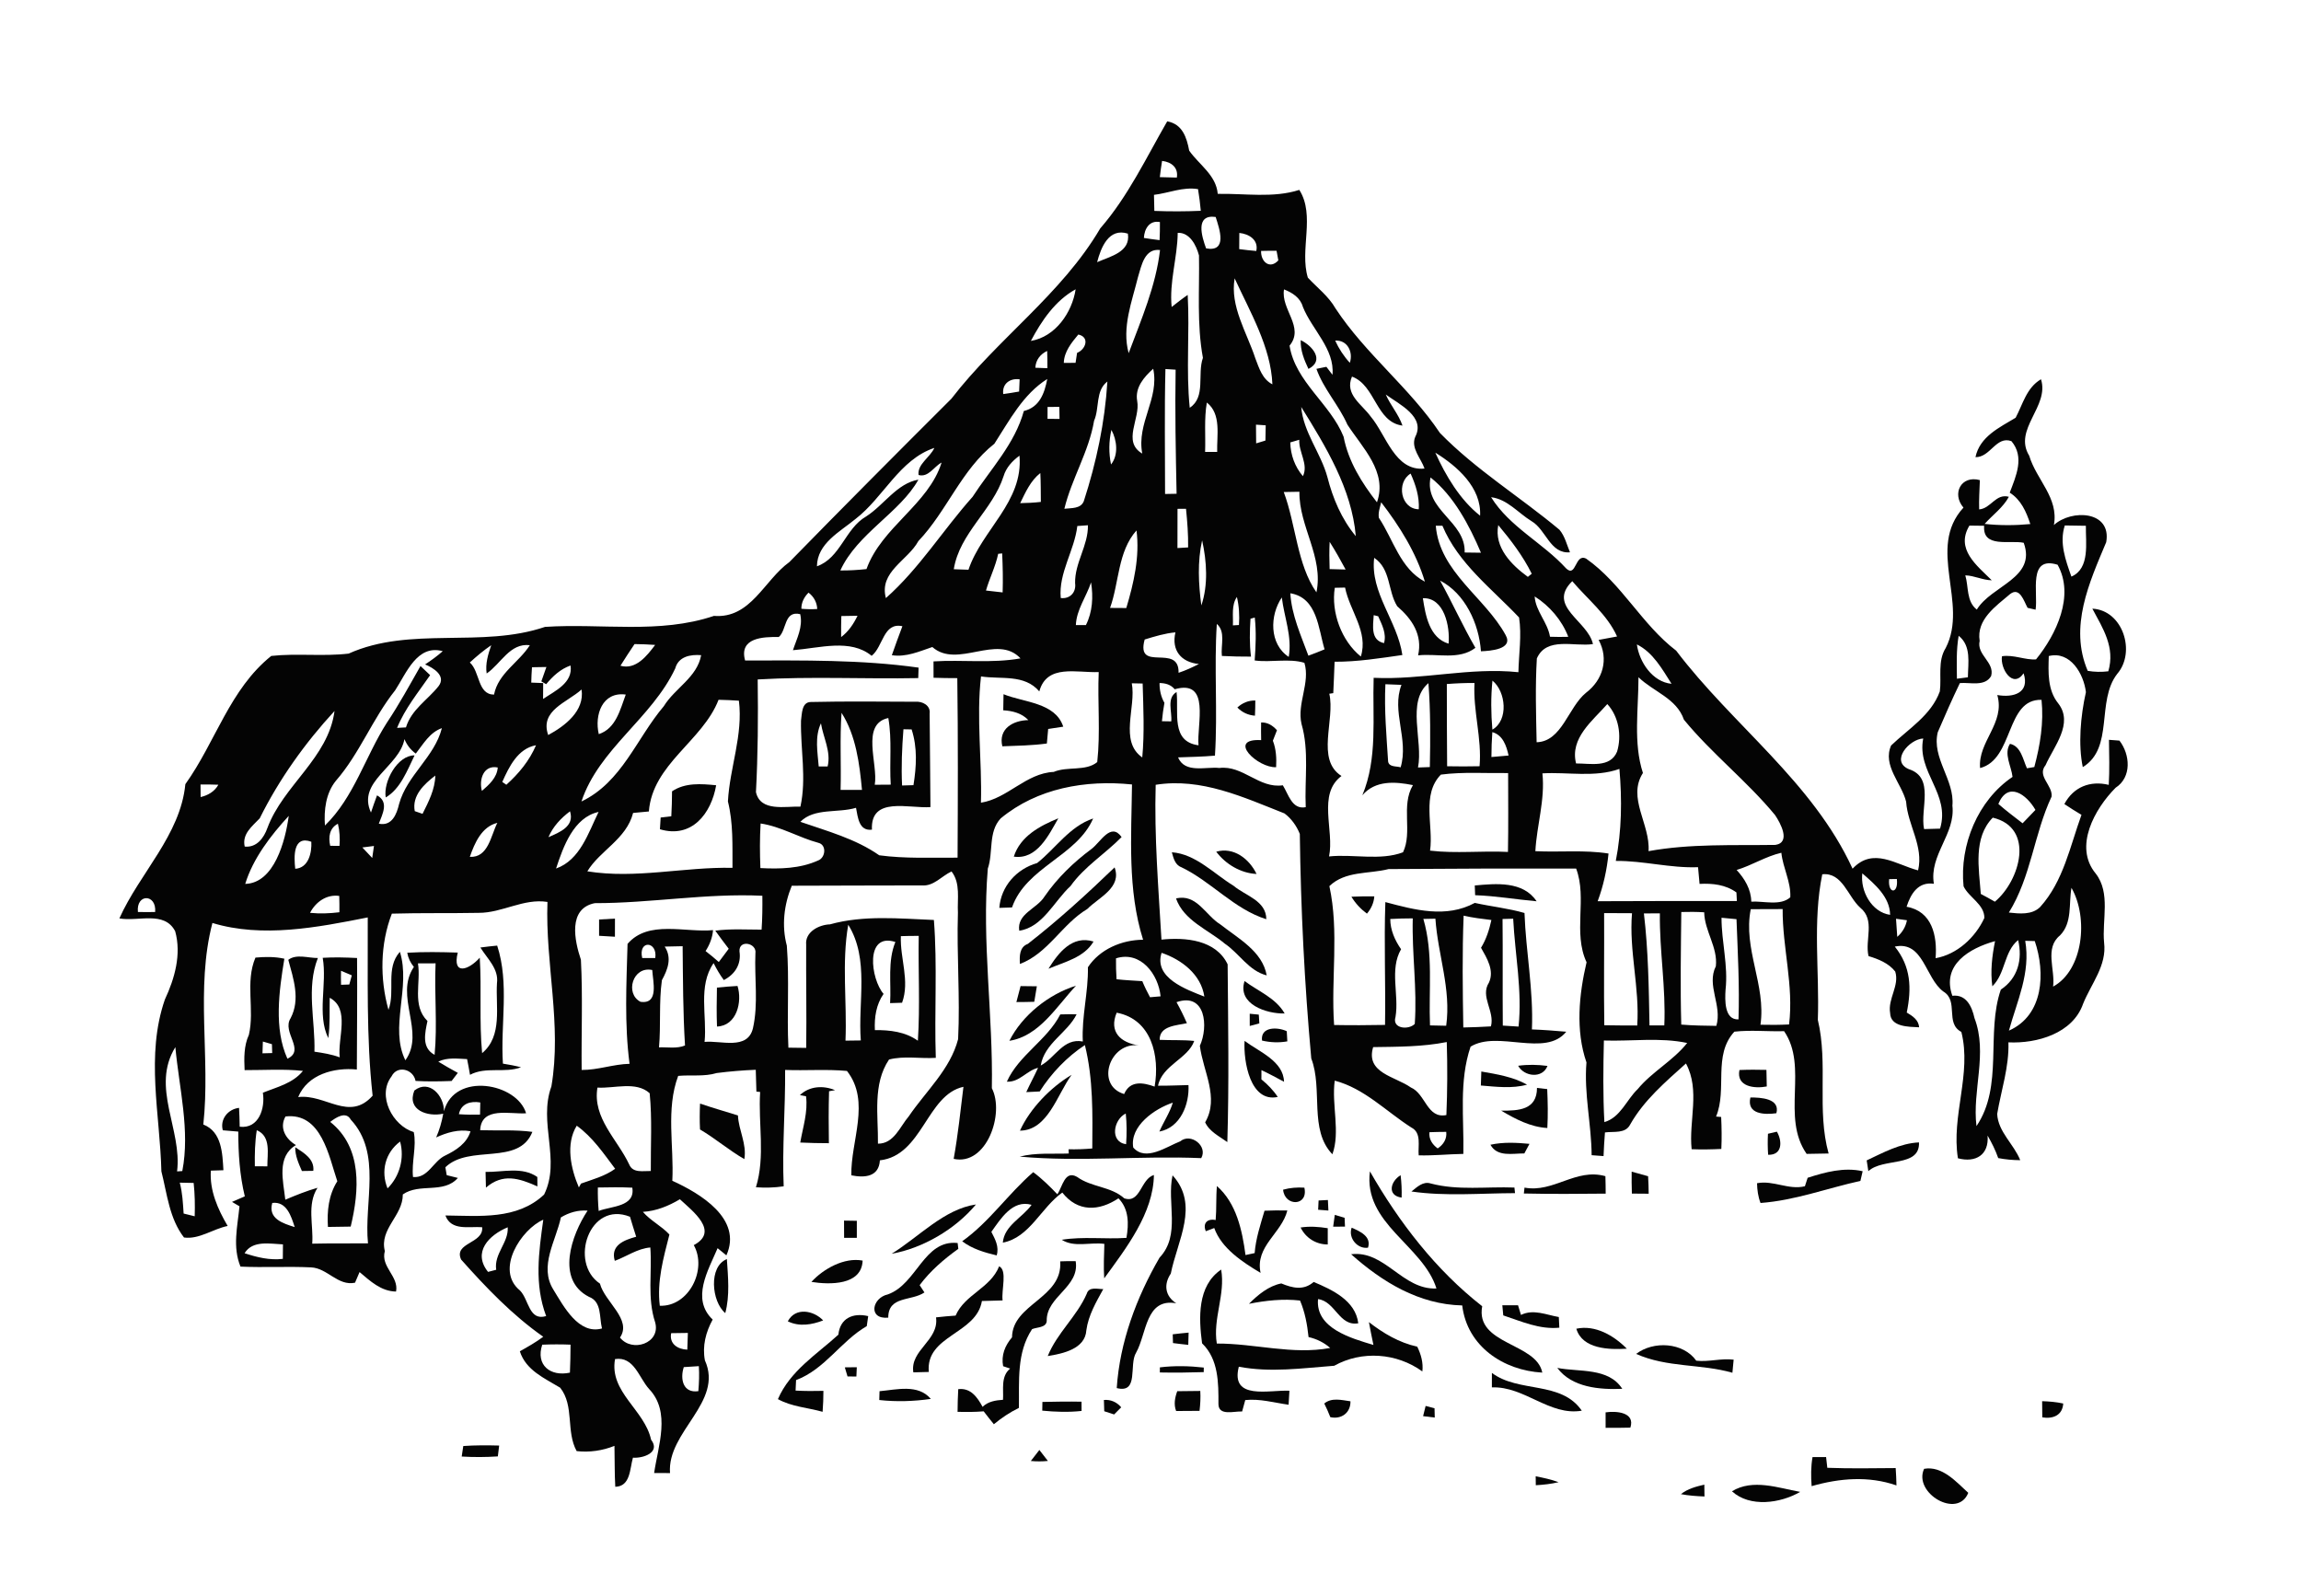 <?xml version="1.0" encoding="UTF-8" standalone="no"?>
<svg
   width="288.365"
   height="200"
   viewBox="0 0 76.296 52.917"
   id="svg5"
   inkscape:version="1.2.1 (9c6d41e410, 2022-07-14)"
   sodipodi:docname="kate_picture.svg"
   version="1.1"
   xmlns:inkscape="http://www.inkscape.org/namespaces/inkscape"
   xmlns:sodipodi="http://sodipodi.sourceforge.net/DTD/sodipodi-0.dtd"
   xmlns="http://www.w3.org/2000/svg"
   xmlns:svg="http://www.w3.org/2000/svg">
  <sodipodi:namedview
     id="namedview153"
     pagecolor="#ffffff"
     bordercolor="#000000"
     borderopacity="0.25"
     inkscape:showpageshadow="2"
     inkscape:pageopacity="0.0"
     inkscape:pagecheckerboard="0"
     inkscape:deskcolor="#d1d1d1"
     showgrid="false"
     inkscape:zoom="1.0298246"
     inkscape:cx="366.08176"
     inkscape:cy="101.47359"
     inkscape:window-width="1920"
     inkscape:window-height="1017"
     inkscape:window-x="-8"
     inkscape:window-y="-8"
     inkscape:window-maximized="1"
     inkscape:current-layer="layer1" />
  <defs
     id="defs2" />
  <g
     inkscape:label="Ebene 1"
     inkscape:groupmode="layer"
     id="layer1"
     transform="translate(-29.338)">
    <rect
       style="fill:#ffffff;fill-opacity:1;stroke:none;stroke-width:0.245;stroke-linecap:square;stroke-linejoin:round"
       id="rect488"
       width="76.296"
       height="52.917"
       x="29.338"
       y="6.6630258e-07"
       ry="0" />
    <g
       id="g1663"
       transform="matrix(-0.071,0,0,0.071,104.982,1.096)">
      <path
         fill="#040404"
         opacity="1"
         d="m 510.042,54.907 c 1.16,-6.19 3.18,-12.41 10.26,-13.68 9.83,17.03 18.29,35.04 31.29,50.01 17.97,30.65 47.97,51.54 69.5,79.52 25.43,25.37 50.53,50.57 75.67,76.29 11.83,8.52 18.02,26.5 35.22,25.14 25.44,8.6 52.61,3.37 78.9,5.14 29.74,10.1 62.83,-0.48 91.71,12.47 11.95,1.41 24.17,-0.21 36.14,1.09 19.41,15.56 25.96,40.1 40.12,59.89 2.31,23.78 21.31,41.47 30.81,62.68 -8.64,1.65 -20.96,-3.75 -26.06,6 -2.99,10.77 0.22,22.05 4.82,31.91 9.04,26.14 2.26,53.59 1.62,80.23 -2.67,10.51 -3.69,22 -10.56,30.89 -7.05,0.98 -13.55,-4.01 -20.39,-5.39 4.6,-7.81 8.49,-16.57 7.85,-25.84 -1.97,-0.06 -3.93,-0.12 -5.87,-0.19 0.47,-7.89 0.72,-17.96 9.39,-21.35 -3.41,-31.36 3.76,-63.42 -4.25,-94.12 -23.3,7.08 -48.99,2.09 -72.54,-2.59 -0.15,27.76 0.77,55.65 -2.28,83.26 10.92,12.25 22,-0.91 34.76,0.64 -4.38,-10.68 -16.88,-13.92 -27.39,-12.87 -0.06,-17.36 -0.24,-34.72 -0.1,-52.08 5.34,-0.26 10.7,-0.42 16.04,-0.09 -2.13,12.28 2.79,26.46 -2.6,37.51 -0.9,-6.25 -0.52,-12.56 -0.67,-18.84 -9.71,5.13 -3.58,18.88 -4.68,27.81 3.8,-1.42 7.81,-2.05 11.81,-2.64 -0.43,-14.51 3.93,-29.79 -1.6,-43.75 4.46,0.05 10.04,-2.03 13.81,0.85 -2.39,8.85 -5.72,18.43 -1.08,27.26 4.25,6.59 -7.11,14.89 1.49,18.92 6.4,-14.06 3.89,-31.76 1.43,-46.7 4.43,-0.99 8.99,-0.93 13.5,-0.52 4.91,11.45 0.3,24.26 3.07,36.07 2.38,5.18 2.25,10.91 2,16.48 -9.08,0.04 -18.2,-0.62 -27.25,0.36 4.68,5.83 12.13,7.53 18.72,10.2 -1.15,7.18 1.85,16.97 10.82,15.87 0.06,-2.94 0.13,-5.87 0.3,-8.8 5.17,0.58 8.99,5.3 7.59,10.47 -2.42,0.18 -4.83,0.39 -7.23,0.61 0,10.22 -0.65,20.3 -3.05,30.24 1.99,0.85 3.99,1.7 5.98,2.59 -1.17,0.68 -2.34,1.37 -3.49,2.06 0.92,9.46 3.32,18.94 -0.47,28.16 -10.98,0.51 -21.99,-0.17 -32.96,0.36 -7.66,0.34 -12.52,8.84 -20.53,7.16 -0.7,-1.67 -1.41,-3.32 -2.12,-4.97 -5,4.22 -10.04,9 -17.04,9.1 -1.38,-7.15 7.28,-11.48 5.24,-18.9 2.6,-10.49 -8.43,-16.38 -8.4,-26.45 -7.83,-5.5 -19.08,-0.13 -25.71,-7.71 1.72,-0.45 3.46,-0.87 5.21,-1.3 0.2,-1.23 0.41,-2.46 0.63,-3.68 -11.33,-10.91 -34.26,-0.49 -40.64,-16.53 8.08,-1.09 16.25,-0.52 24.38,-0.78 -0.47,-11.28 -14.02,-7.36 -21.44,-7.9 4.17,-14.11 33.35,-19.52 38.36,-1 -0.08,-7.22 6.9,-15.07 13.83,-9.62 3.64,9.14 -6.17,12.41 -13.49,10.82 0.67,3.81 1.74,7.54 3.3,11.08 -5.01,-2.31 -10.49,-3.92 -16.04,-2.89 1.73,5.71 6.8,8.92 11.87,11.37 5.57,2.62 7.93,10.65 14.98,10 0.74,-6.95 -1.75,-14.41 -0.35,-20.98 9.91,-3 17.27,-17.01 10.38,-26.01 -2.69,-5.4 -10.19,-3.4 -11.22,2.12 -5.61,0.33 -11.23,0.24 -16.84,0.02 -0.97,-1.27 -1.94,-2.53 -2.9,-3.79 3.08,-1.68 6.14,-3.4 9.13,-5.25 -4.21,-2.06 -8.96,-1.36 -13.46,-1.18 -0.5,2.44 -0.93,4.89 -1.36,7.34 -7.47,-3.98 -16.14,-0.63 -23.83,-3.52 2.78,-0.73 5.62,-1.24 8.46,-1.7 1.21,-18.31 -3.11,-37.41 2.68,-55.12 2.61,0.24 5.23,0.54 7.84,0.89 -3.2,5.21 -8.66,9.96 -7.74,16.67 0.68,10.95 -2.72,24.6 6.93,32.66 1.41,-14.82 0.19,-29.74 1.1,-44.59 5.14,5.82 12.96,8.47 10.28,-2.37 7.86,-0.25 15.73,-0.4 23.59,0.07 -0.43,2.46 -1.49,4.71 -3.1,6.62 9.3,13.68 -5.54,30.37 3.98,43.61 7.58,-15.42 -2.67,-33.99 2.56,-50.66 6.87,7.73 2,18.29 5.33,27.09 4.07,-14.51 3.9,-30.79 -1.58,-44.92 -13.49,-0.39 -26.98,-0.11 -40.47,-0.37 -11.07,0.07 -20.98,-6.86 -32.2,-5.1 1.06,28.83 -6.77,57.35 -1.84,86.14 6.22,17.01 -4.55,34.38 3.41,50.52 12.62,11.89 30.17,9.94 46.1,9.77 -2.75,7.36 -11.08,4.99 -17.18,5.48 -0.74,7.73 13.46,7.12 9.84,15.1 -11.65,13.09 -23.94,25.95 -38.36,36.05 3.43,2.59 7.19,4.68 10.93,6.8 -2.85,8.91 -11.55,12.57 -18.84,17 -6.71,8.47 -2.61,20.42 -7.7,29.61 -6.01,0.66 -12.05,-0.19 -17.65,-2.45 -0.15,6.37 -0.02,12.75 -0.38,19.11 -7.15,-0.16 -6.76,-8.43 -8.25,-13.59 -4.9,0.36 -13.02,-2.5 -8.47,-8.41 3.03,-14 19.6,-22.2 16.83,-37.64 -8.9,-1.36 -11.14,8.71 -15.88,13.95 -10.27,10.77 -4.24,26.45 -2.38,39.26 -2.48,0.02 -4.95,0.02 -7.42,0.03 1.49,-19.39 -25.15,-33.06 -16.29,-52.64 1.28,-6.69 -0.43,-13.23 -3.63,-19.05 10.15,-9.66 2.16,-22.86 -2.3,-33.34 -1.37,1.12 -2.73,2.24 -4.1,3.36 -7.66,-17.06 12.25,-28.94 25.25,-34.84 -0.84,-16.26 3.09,-33.38 -2.74,-48.98 -5.99,-0.55 -12.17,0.44 -18,-1.33 -6.05,-0.77 -12.13,-1.28 -18.23,-1.52 -0.09,3.39 -0.19,6.78 -0.3,10.18 -0.44,0.04 -1.31,0.13 -1.75,0.18 0.96,14.8 -2.49,30.05 1.97,44.5 -4.33,0.31 -8.68,0.2 -12.96,-0.44 0.76,-18.15 -0.82,-36.25 -0.67,-54.35 -9.62,0.39 -19.31,-0.43 -28.88,0.47 -11.22,14.28 -1.66,32.82 -2.05,48.75 -6.3,1.26 -12.87,0.71 -13.33,-7 -19.94,-2.27 -21.84,-30.62 -39.02,-34.34 1.38,11.21 2.55,22.53 4.56,33.65 -15.35,3.4 -23.9,-21.18 -17.83,-33 -0.62,-34.23 4.75,-68.33 1.89,-102.56 -2.66,-7.68 -0.08,-17 -6,-23.43 -17.11,-14.16 -39.64,-18.08 -61.34,-15.86 0.28,24.32 2.18,49.17 -5.18,72.52 9.92,0.04 20.27,4.43 25.77,12.85 -0.23,11.65 2.98,23 2.38,34.67 9.09,-1.78 12.86,7.62 19.66,11.24 -1.74,-10.46 -12.54,-15.3 -16.76,-23.95 2.54,-0.04 5.08,-0.02 7.62,0.06 6.23,12.1 19.4,19.02 24.95,31.4 -5.82,0.38 -9.24,-5.17 -14.57,-6.46 1.74,3.83 3.77,7.52 5.51,11.35 -2.1,-0.09 -4.19,-0.18 -6.28,-0.31 -5.4,-8.47 -12.73,-16.17 -21.1,-21.66 -3.93,15.84 -3.58,32.08 -3.45,48.29 3.68,0.32 7.37,0.46 11.07,0.38 -0.02,0.49 -0.07,1.48 -0.09,1.97 7.64,0.29 15.41,-0.49 22.91,1.45 -27.8,2.55 -56.57,-0.5 -84.77,0.71 -3.19,-5.64 4.87,-11.94 9.79,-7.86 6.5,2.55 16.18,9.58 21.96,2.9 1.7,-10.03 -10.04,-18.16 -18.49,-20.95 1.44,4.78 4.31,8.94 6.29,13.5 -9.84,-1.84 -14.07,-12.72 -13.6,-21.71 4.74,0.08 9.47,0.35 14.22,0.29 -1.96,-9.6 -14.02,-12.61 -16.9,-20.91 5.36,-0.55 10.76,-0.24 16.14,-0.51 0.11,-6.61 -7.99,-6.69 -12.72,-7.77 1.45,-3.35 3.08,-6.63 4.85,-9.82 -13.62,-4.71 -14.98,11.45 -10.9,20.39 -1.48,11.9 -9.21,24.19 -2.47,35.72 -1.96,4.31 -6.66,6.56 -10.36,9.23 -0.84,-27.61 -0.38,-55.38 -0.14,-83.02 5.47,-11.42 19.63,-12.7 30.9,-11.53 1.41,-24.09 3.4,-48.07 2.7,-72.31 -21.31,-3.38 -40.88,5.78 -60.16,13.38 -3.2,2.38 -5.69,5.88 -7.15,9.57 -0.45,35.01 -2.19,70.04 -5.35,104.85 -5.53,14.39 1.19,33.31 -9.87,44.75 -3.79,-10.42 0.44,-23.09 -1.09,-34.38 -13.82,3.61 -24.01,14.36 -35.73,21.86 -4.96,2.48 -3.06,8.59 -3.48,13.03 -6.97,0.18 -13.9,-0.57 -20.86,-0.68 -0.34,-16.68 2.11,-33.98 -3.37,-50.08 -12.71,-7.84 -34.9,5.16 -44.69,-6.98 5.34,-0.45 10.68,-0.89 16.04,-1.07 -0.77,-18.4 2.82,-36.16 3.47,-54.38 7.55,-2.2 15.65,-3.02 23.21,-4.71 13.36,7.24 28.1,3.27 41.77,-0.38 0.67,19.12 -0.17,38.24 0.15,57.36 7.92,0.15 15.85,0.19 23.78,0.04 1.54,-21.56 -2.43,-43.63 2.21,-64.86 -7.5,-7.21 -18.3,-5.57 -27.65,-7.96 -29.18,-0.21 -58.41,-0.31 -87.59,-0.25 -5.26,13.98 1.59,29.88 -4.87,43.77 3.55,15.05 5.21,31.83 0.05,46.76 1.21,14.61 -2.32,28.82 -2.42,43.34 -1.86,0.14 -3.71,0.27 -5.56,0.42 -0.19,-3.69 -0.32,-7.38 -0.66,-11.05 -4.03,-0.56 -9.57,0.7 -11.78,-3.7 -6.42,-11.35 -16.48,-19.9 -26.05,-28.5 -6.74,12.56 -1.25,26.68 -2.65,40.04 -4.62,0.19 -9.25,0.1 -13.87,-0.13 -0.24,-4.98 -0.15,-9.96 0.08,-14.93 0.59,-0.05 1.78,-0.14 2.38,-0.19 -5.33,-12.81 1.59,-28.57 -8.54,-39.64 -7.7,-0.88 -15.49,-0.01 -23.23,-0.24 -11.46,16.74 1.53,40.03 -10.53,57.31 -3.42,-0.08 -6.84,-0.13 -10.26,-0.18 5.64,-20.32 0.12,-41.82 5.03,-62.39 -0.8,-22.61 2.5,-45.77 -2.07,-68 -9.45,-1.02 -11.91,10.41 -17.75,15.61 -7.13,5.77 -2.04,15.02 -3.85,22.59 -4.6,1.39 -9.43,3.31 -12.47,7.21 -2.09,6.62 3.55,12.7 2.38,19.42 -0.2,6.55 -8.75,6.37 -13.52,6.62 0.19,-3.46 3.1,-5.31 5.76,-6.89 -2.32,-11.32 -2,-21.42 5.58,-30.8 -13.39,-2.84 -14.2,14.77 -22.7,21 -7.28,4.4 -0.65,14.77 -8.38,18.85 -4.94,19.53 4.8,39.19 1.6,59.01 -8.29,2.21 -14.58,-1.57 -13.85,-10.6 -1.95,3.35 -3.69,6.84 -4.97,10.51 -3.39,0.65 -6.83,0.97 -10.28,0.98 2.97,-7.5 10.33,-13.19 10.77,-21.59 -1.88,-11.1 -5.63,-22.05 -5.25,-33.44 -13.29,0.64 -30.04,-4.13 -34.87,-17.99 -3.76,-9.37 -11.15,-17.85 -9.82,-28.58 1.03,-10.63 -3.16,-23.12 3.91,-32.25 10.42,-12.56 0.47,-30.28 -9.28,-40.08 -7.61,-4.93 -6.83,-15.5 -1.79,-22.02 1.63,-0.12 3.26,-0.25 4.89,-0.37 -0.1,7.01 -0.31,14.03 0.1,21.04 8.73,-2.11 16.49,1 20.73,8.96 -2.61,1.76 -5.28,3.43 -7.99,5.04 5.36,14.76 8.44,31.04 19.3,43.04 3.82,3.79 9.72,3.13 14.61,2.59 -10.45,-16.88 -11.72,-36.66 -19.96,-54.17 -0.57,-5.29 6.99,-9.54 2.82,-14.67 -3.88,-8.76 -13.22,-19.47 -5.91,-28.85 5.05,-6.25 4.65,-14.56 4.41,-22.1 -10.1,-2.53 -16.34,8.4 -17.34,16.85 2.53,11.23 3.64,24.58 1.46,35.03 -14.72,-9 -6.15,-30.82 -16.1,-43.58 -8.83,-10.23 -2.58,-29.74 11.63,-30.43 -4.92,9.24 -10.73,18.01 -7.45,29.25 3.21,0.39 6.44,0.35 9.62,-0.21 8.78,-20.57 -0.74,-41.26 -8.64,-60.09 -2.6,-14.66 16.1,-15.52 24.43,-8.02 -2.31,-12.76 8.11,-20.99 11.53,-32.34 7.6,-12.43 -9.55,-22.97 -5.5,-35.72 6.74,3.91 8.49,11.66 11.84,17.97 7.53,4.55 16.76,8.81 18.76,18.41 -6.97,0.15 -9.65,-10.08 -16.8,-7.47 -6.24,7.44 -2.13,16.31 0.8,24.05 -5.25,3.29 -7.71,8.89 -9.61,14.66 7.09,0.68 14.25,0.7 21.33,-0.07 -3.77,-4.22 -8.57,-7.59 -11.32,-12.66 6.16,-1.68 8.34,5.46 13.88,5.89 0.15,-4.56 -0.18,-9.12 -0.33,-13.68 8.84,-2.41 13.21,6.41 7.66,12.84 17.42,18.95 -2.51,44.5 8.28,65.54 3.87,6.17 1.88,13.53 2.76,20.3 4.02,11.13 14.63,17.46 22.75,25.25 4.13,9.34 -4.87,17.57 -7.01,26.25 -0.76,11.02 -8.26,20.72 -5.59,32.08 10.36,-2.72 20.97,-11.03 30.6,-0.79 18.65,-40.57 55.95,-66.94 82.38,-101.82 16.07,-12.25 25.38,-31.27 42,-42.95 5.29,-2.79 4.6,9.16 9.4,4.53 10.87,-11.95 26.32,-19.27 35.03,-33.24 -7.59,0.91 -12.67,7.4 -18.89,11.19 -6.82,3.96 -8.6,15.34 -17.95,14.54 1.5,-3.56 2.37,-7.54 4.92,-10.54 18.35,-15.36 39.04,-27.98 55.81,-45.19 14.12,-21.11 34.77,-36.88 48.77,-58.17 3.25,-5.7 8.53,-9.65 12.92,-14.37 3.97,-13 -3.6,-29.04 3.99,-40.98 12.19,3.91 25.46,1.6 38.09,1.85 0.76,-8.81 8.73,-13.6 13.33,-20.18 m 5.78,12.57 c 2.64,-0.04 5.29,-0.11 7.94,-0.2 -0.27,-2.54 -0.65,-5.06 -1.05,-7.58 -4.31,0.49 -7.68,3.08 -6.89,7.78 m -9.9,5.4 c -0.56,3.36 -0.98,6.73 -1.29,10.12 7.22,0.32 14.46,0.33 21.69,0.05 0.07,-2.5 0.12,-5 0.17,-7.5 -6.88,-0.82 -13.52,-3.84 -20.57,-2.67 m -8.24,13 c -1.81,5.66 -5.64,16.5 4.47,14.67 2.01,-5.47 5.26,-16.02 -4.47,-14.67 m 26.04,2.37 c -0.06,2.82 0.05,5.63 0.15,8.45 2.44,-0.3 4.89,-0.63 7.33,-1.02 -0.21,-4.27 -2.6,-8.35 -7.48,-7.43 m -45.02,13.51 c 2.67,-0.18 5.32,-0.55 7.98,-0.87 -0.02,-2.52 -0.03,-5.04 -0.05,-7.55 -4.53,0.46 -9.03,3.22 -7.93,8.42 m 26.77,2.08 c -0.29,15.95 1.07,32.05 -1.84,47.83 2.73,7.59 -1.48,18.32 6.16,23.31 1.79,-17.5 -0.02,-35.16 0.95,-52.7 2.58,1.76 5.03,3.7 7.49,5.63 1.18,-11.69 -2.69,-22.99 -2.83,-34.62 -5.62,-0.27 -8.72,5.91 -9.93,10.55 m 33.21,-10.18 c -1.36,8.64 8.28,10.63 14.36,13.33 -1.78,-6.85 -5.45,-16.16 -14.36,-13.33 m -69.44,8.01 c -0.29,1.49 -0.57,2.98 -0.83,4.48 3.97,4.35 8.24,0.64 8.05,-4.41 -2.41,-0.07 -4.82,-0.09 -7.22,-0.07 m 54.42,-0.35 c 1.95,16.77 8.78,32.46 14.65,48.16 3.29,-12.01 -1.55,-24.05 -4.38,-35.63 -1.62,-5.24 -3.01,-13.42 -10.27,-12.53 m -52.48,62.72 c 4.7,-2.41 6.21,-7.57 7.97,-12.14 3.95,-12.09 11.93,-24.3 9.66,-37.36 -7.17,15.65 -16.94,32.12 -17.63,49.5 m -14.21,-36.23 c -4.21,10.61 -14.98,19.72 -13.84,31.77 0.95,-1.24 1.9,-2.48 2.84,-3.73 1.55,0.31 3.09,0.63 4.65,0.95 -3.24,9.3 -10.45,16.92 -14.47,26.06 -7,10.82 -18.82,22.04 -13.8,36.27 7.1,-9.09 13.38,-19.12 15.58,-30.62 6.14,-15.37 22.54,-25.61 25.24,-42.54 -7.12,-8.66 4.17,-16.93 2.59,-26.27 -3.87,1.52 -7.6,3.86 -8.79,8.11 m 106.1,-8.16 c 1.66,10.87 9.46,22.2 20.91,24.11 -4.99,-9.41 -11.36,-18.85 -20.91,-24.11 m -0.67,29.69 c 0.24,1.55 0.47,3.1 0.71,4.66 1.82,0.02 3.65,0.03 5.49,0.02 -0.15,-5.23 -3.59,-9.42 -6.78,-13.25 -5.46,1.21 -3.48,6.97 0.58,8.57 m -127.38,4.64 c 2.82,-3.06 5.11,-6.57 6.84,-10.36 -5.77,-0.38 -8.51,5.42 -6.84,10.36 m 141.35,-5.54 c -0.1,2.68 -0.12,5.37 -0.1,8.06 1.87,-0.07 3.74,-0.13 5.62,-0.21 -0.17,-3.61 -2.31,-6.35 -5.52,-7.85 m -59.99,8.75 c 0.33,19.32 -0.05,38.64 -0.45,57.95 1.79,0.02 3.58,0.06 5.38,0.1 -0.01,-19.45 0.32,-38.91 -0.17,-58.35 -1.59,0.1 -3.18,0.2 -4.76,0.3 m 10.47,-0.44 c -3,13.98 7.85,25.33 5.11,39.62 9.52,-5.56 0.79,-16.33 2.37,-24.57 1.11,-6.29 -3.18,-11.16 -7.48,-15.05 m -116.42,26.56 c 1.8,-5.25 5.59,-9.46 7.81,-14.51 -6.27,4.55 -18.68,10.39 -13.76,19.77 2.19,5.23 -2.73,10.04 -4.34,14.8 13.84,1.4 17.86,-15.69 25.13,-24.29 4.15,-5.77 12.32,-10.31 8.75,-18.66 -11.07,4.11 -11.13,21.28 -23.59,22.89 m 165.9,-21.77 c 1.28,6.72 3.62,13.19 10.94,14.95 4.21,15.37 15.47,27.03 23.95,40.1 13.82,15.48 24.85,33.45 40.47,47.27 3.29,-12.36 -10.16,-17.44 -15.17,-26.62 -13.35,-14.02 -20.08,-33.31 -35.5,-45.47 -7.02,-10.87 -13.39,-23.11 -24.69,-30.23 m 12.9,0.15 c 0.06,1.9 0.15,3.81 0.24,5.71 2.47,0.42 4.93,0.87 7.42,1.18 0.61,-4.81 -3.16,-7.51 -7.66,-6.89 m -40.98,1.04 c 1.17,19.06 5.13,37.74 11.02,55.9 1.46,3.61 5.9,3.12 9.07,3.52 -3.41,-14.09 -11.45,-26.66 -13.88,-41.1 -2.62,-5.94 -0.53,-14.03 -6.21,-18.32 m -51.28,32.86 c 1.88,0 3.76,0 5.64,0 -0.28,-7.68 0.51,-15.44 -0.81,-23.05 -6.9,5.4 -4.59,15.39 -4.83,23.05 m -64.74,39.36 c 6.65,-7.98 10.75,-17.69 13.29,-27.68 3.07,-11.24 11.24,-20.87 12.2,-32.66 -11.42,18.37 -23.61,38.26 -25.49,60.34 m 138.46,-60.39 c -0.04,1.87 -0.07,3.75 -0.09,5.63 1.86,-0.01 3.72,-0.03 5.6,-0.05 -0.01,-1.85 -0.01,-3.7 -0.01,-5.54 -1.84,-0.02 -3.67,-0.04 -5.5,-0.04 m -96.38,8.61 c 0.04,2.37 0.08,4.75 0.13,7.12 1.44,0.43 2.88,0.87 4.33,1.31 0.05,-2.91 0.08,-5.82 0.08,-8.73 -1.52,0.1 -3.03,0.2 -4.54,0.3 m 72.24,18.29 c 1.1,-5.33 1.05,-10.85 -0.18,-16.15 -2.61,4.75 -3.38,11.74 0.18,16.15 m -87.92,-11.54 c 0.35,5.77 -4.39,11.49 -1.7,17 3.78,-4.39 5.78,-10 5.91,-15.76 -1.41,-0.42 -2.81,-0.83 -4.21,-1.24 m 170.43,3.8 c 1.94,4.41 8.04,7.61 7.37,12.65 -4.63,1.26 -7.16,-3.92 -10.75,-5.81 6.07,19.58 28.04,30.13 35.07,49.75 4.05,0.44 8.13,0.69 12.21,0.65 -7.87,-17.24 -27.93,-27.07 -36.46,-42.42 10.06,1.75 16.08,11.87 24.42,17.2 9.79,5.61 11.97,19.43 22.97,23.27 -0.13,-10.71 -10.76,-16.1 -17.98,-22.07 -13.11,-10.06 -20.53,-27.75 -36.85,-33.22 m -254.88,31.65 c 9.35,-7.34 16.1,-18.71 20.92,-29.43 -10.27,6.35 -21.58,16.3 -20.92,29.43 m 215.12,-28.02 c -1.88,21.53 17.6,34.67 23.82,53.27 2.28,-0.07 4.57,-0.15 6.86,-0.24 -2.7,-16.92 -18.14,-27.55 -23.25,-43.44 -1.19,-4.03 -4.1,-7.16 -7.43,-9.59 m -182.67,8.36 c -2.37,5.25 -4.15,10.83 -3.81,16.67 8.46,-0.13 10.62,-12.54 3.81,-16.67 m 172.93,-0.25 c -0.23,4.49 -0.2,8.98 -0.24,13.48 3.2,0.38 6.43,0.52 9.65,0.58 -2.48,-5.08 -4.84,-10.47 -9.41,-14.06 m -205.77,37.21 c 2.53,0 5.07,-0.04 7.61,-0.1 -0.61,-14.49 19.03,-19.86 15.93,-35.05 -10.9,8.66 -18.18,22.49 -23.54,35.15 m 84.78,-28.47 c 0.24,16.21 -11.39,30.46 -7.95,46.98 9.07,-12.98 9.56,-31.62 15.26,-46.85 -2.44,-0.06 -4.88,-0.1 -7.31,-0.13 m -58.6,42 c 11.53,-6.07 14.74,-19.73 21.49,-29.83 0.41,-2.46 -0.52,-4.89 -1.08,-7.25 -8.57,11.12 -16.38,23.58 -20.41,37.08 m 111.56,-34.05 c -0.6,6 -1.08,12.02 -0.98,18.05 1.66,0.09 3.32,0.19 4.98,0.29 -0.03,-6.11 -0.06,-12.21 -0.03,-18.31 -1.33,-0.01 -2.65,-0.02 -3.97,-0.03 m -420.25,7.94 c 0.15,7.82 -2.06,19.93 6.76,23.73 2.7,-7.64 5.72,-15.76 3.08,-23.88 -3.28,0.05 -6.56,0.1 -9.84,0.15 m 47.5,0 c 0.89,10.56 -12,6.57 -18.47,7.94 -6.04,16.56 15.02,19.86 21.91,31.2 4.94,-3.84 3.76,-10.6 5.37,-15.99 -4.24,0.12 -8.11,2.24 -12.36,2.3 6.97,-6.92 17.07,-14.52 10.43,-25.54 -2.3,0 -4.59,0.03 -6.88,0.09 m 211.29,22.39 c 0.45,0.36 1.36,1.1 1.81,1.47 7.66,-5.58 15.84,-13.79 13.83,-24.18 -5.91,7.04 -11.55,14.44 -15.64,22.71 m 41.72,-22.42 c -7.4,17.67 -23.01,29.32 -35.8,42.85 -1.3,8.42 0.13,17.07 0.31,25.56 22.87,-2.38 44.86,3.69 67.6,2.62 0.61,18.6 -1.95,37.49 5.28,54.86 -6.06,-7.1 -15.34,-6.4 -23.62,-4.75 5.74,9.68 0.06,21.91 4.63,31.37 10.62,4.03 23.18,0.75 34.54,1.94 -2.55,-12.2 5.56,-29.08 -5.81,-37.57 12.1,-7.67 2.87,-26.2 5.69,-38.42 -0.46,-0.07 -1.39,-0.2 -1.85,-0.27 -0.25,-4.89 -0.42,-9.78 -0.62,-14.66 -10.67,0.04 -21.12,-1.64 -31.65,-3.14 2.31,-15.98 15.13,-29.08 13.16,-45.39 -7.85,5.22 -6.28,15.49 -10.75,22.6 -6.9,5.98 -11.92,13.31 -9.76,22.95 -8.89,-1 -19.07,2.35 -26.76,-3.52 5.94,-10.29 10.89,-21.29 16.49,-31.4 -11.58,5.97 -18.15,19.97 -19.08,33.01 -4.33,-0.16 -15.26,-0.92 -11.54,-7.55 9.64,-17.68 30.84,-29.41 32.63,-51.07 -1.04,-0.01 -2.07,-0.02 -3.09,-0.02 m 165.54,-0.21 c -0.15,9.49 6.19,17.52 6,26.99 -0.61,4.28 2.34,7.52 6.7,6.99 1.09,-11.7 -6.4,-22.17 -7.74,-33.63 -1.66,-0.12 -3.32,-0.23 -4.96,-0.35 m -22.68,2.42 c -1.56,12.29 1.26,24.54 4.77,36.23 2.52,-0.02 5.04,-0.04 7.58,-0.05 -4.29,-11.92 -3.56,-26.33 -12.35,-36.18 m -97.66,18.25 c 2.49,-0.05 4.98,-0.11 7.47,-0.2 0.16,-4.24 0.2,-8.49 -0.01,-12.73 -2.65,4.21 -5.12,8.54 -7.46,12.93 m 67.38,16.77 c 1.34,-10.01 1.87,-20.48 -0.36,-30.4 -2.18,9.79 -2.89,20.84 0.36,30.4 m 93.02,-24.3 c -0.28,6.07 -0.42,12.14 -0.22,18.22 2.59,-0.25 5.18,-0.57 7.78,-0.88 -1.67,-5.79 -4.47,-11.22 -5.7,-17.14 -0.46,-0.05 -1.4,-0.15 -1.86,-0.2 m -492.9,5.29 c -8.05,14.42 0.57,32.52 10.07,44.21 5.04,0.37 10.52,-2.32 15.9,-1.47 0.94,5.66 -5.01,15.39 -10.1,7.96 -2.99,9.13 4.68,11.5 12.29,10.15 -3.81,13.14 9.14,21.79 8.03,34.11 -15.84,-4.11 -11.84,-32.38 -28.69,-31.86 -1.1,10.65 0.63,21.13 3.37,31.38 1.14,0.19 2.29,0.38 3.44,0.58 1.86,-4.08 2.78,-10.31 7.92,-11.42 3.01,4.67 -0.65,10.43 -1.19,15.44 16.22,10.94 24.81,31.84 22.87,51.08 -2.44,5.23 -9.8,8.41 -9.71,14.81 4.19,9.08 12.73,17.02 22.77,18.78 -0.84,-10.49 1.65,-21.96 13.55,-24.02 -1.95,-6.07 -5.42,-11.8 -12.75,-10.73 2.27,-13.52 -10.16,-23.19 -8.65,-36.49 -1.12,-12.04 9.77,-22.19 6.84,-34.28 -3.3,-7.71 -6.69,-15.4 -10.33,-22.96 -4.79,-0.42 -11.7,1.79 -14.61,-3.32 -1.75,-6.47 6.92,-9.82 5.37,-16.39 1.62,-9.98 -7.63,-16.25 -14.23,-21.88 -4.54,-3.48 -6.45,3.38 -8.15,6.45 -1.25,0.29 -2.49,0.58 -3.74,0.87 -1.23,-8.05 3.66,-25.3 -10.27,-21 m 205.73,33.51 c 2.87,0.55 5.74,1.06 8.61,1.6 -4.87,8.95 -1.98,18.74 5.92,24.71 8.3,6.77 11.21,22.75 23.03,23.08 0.27,-13.03 0.68,-26.13 -0.1,-39.13 -4.51,-10.33 -17.5,-5.38 -26.2,-6.71 2.32,-10.88 21.68,-17.61 9.66,-29.38 -7.12,8.41 -16.37,15.64 -20.92,25.83 m 245.65,-25.27 c -1.07,6.75 -0.71,13.76 2.41,19.95 1.56,0 3.12,0 4.69,0.01 -0.29,-7.24 -4.9,-13.24 -7.1,-19.96 m -118.63,2.43 c -2.15,10.9 -10.98,20.6 -7.36,32.2 9.02,-7.27 13.95,-20.63 12.17,-32.1 -1.61,-0.04 -3.21,-0.07 -4.81,-0.1 m 9.58,28.85 c 2.49,1.04 5.01,2.03 7.55,2.96 3.47,-9.47 7.85,-18.96 8.44,-29.15 -12.62,2.1 -13.05,16.43 -15.99,26.19 m 236.93,-18.84 c 2.47,0.15 4.94,0.12 7.41,-0.11 0.02,-2.94 -1.3,-5.49 -3.34,-7.53 -2.48,1.87 -3.92,4.52 -4.07,7.64 m -350.75,12.99 c 2.84,0.1 5.69,0.06 8.54,-0.03 1.11,-6.81 6.7,-11.89 7.16,-18.83 -6.96,4.38 -12.75,11.14 -15.7,18.86 m 55.9,3.2 c 8.99,-2.68 10.78,-13.23 12.01,-21.23 -10.01,-0.38 -12.74,13.26 -12.01,21.23 m 77.88,-21.58 c -1.12,9.29 -4.89,18.24 -3.23,27.76 9.16,-6 8.91,-19.42 3.23,-27.76 m 20.98,-0.24 c -1.02,4.29 -1.27,8.72 -0.96,13.11 0.71,0.05 2.12,0.13 2.83,0.17 -0.22,-4.45 0.79,-9.36 -1.87,-13.28 m -65.98,9.02 c -1.75,3.95 -3.98,8.08 -2.73,12.54 6.35,-1.34 5.12,-8.11 4.82,-13.05 -0.52,0.13 -1.57,0.38 -2.09,0.51 m 243.16,-0.23 c 1.83,3.82 4.22,7.39 7.65,9.95 0.06,-3.27 -0.01,-6.55 -0.09,-9.82 -2.52,-0.08 -5.04,-0.12 -7.56,-0.13 m 26.77,-0.76 c -1.39,5.96 1.6,11.37 3.39,16.84 -12.49,-0.99 -26.85,-5.52 -36.76,2.63 -5.43,-4.31 -5.38,-15.75 -14.36,-13.83 1.67,4.5 3.38,8.99 4.93,13.54 -6.7,1.01 -12.77,-1.75 -18.91,-3.82 -11.74,10.34 -30.25,-6.41 -41.18,5.3 13.42,2.4 27.1,0.56 40.63,1.41 0.02,2.54 0.01,5.09 -0.02,7.64 -3.7,0.12 -7.39,0.19 -11.09,0.18 -0.37,27.94 -0.27,55.89 -0.13,83.84 12.17,-0.08 24.54,0.52 36.58,-1.11 11.11,-7.74 24.22,-11.26 36.84,-15.63 -6.46,-6.6 -17.53,-3.99 -25.99,-6.54 -0.86,4.37 -1.33,10.98 -7.44,10.2 0.78,-15.79 -17.42,-9.76 -27.32,-10.54 0.16,-14.55 0.19,-29.12 0.38,-43.67 -0.53,-3.82 3.41,-5.83 6.71,-5.53 16.26,-0.06 32.53,-0.26 48.78,0.12 4.35,0.05 4.11,5.59 4.58,8.71 0.27,13.36 -2.63,26.9 0.27,40.16 7,-0.26 18.68,2.56 20.77,-6.77 -0.92,-17.5 -1.06,-35.07 -0.81,-52.63 -24.94,-1.47 -50,-0.15 -74.98,-0.63 -0.07,-1.64 -0.12,-3.27 -0.16,-4.89 26.77,-3.77 53.85,-3.35 81.02,-3.34 2.93,-10.67 -8.39,-11.08 -15.73,-10.96 -3.78,-3.13 -2.34,-12.46 -10,-10.68 m -212.3,1.59 c -0.73,6.67 -0.44,13.37 0.05,20.04 -7.66,1.05 -15.94,-1.1 -23.22,1.1 -2.84,9.29 3.56,18.98 1.34,28.56 -3.65,12.62 -1.38,25.91 -1.97,38.86 6.45,1.26 8.02,-5.99 10.7,-10.22 11.08,1.63 18.65,-9.44 29.62,-8.09 6.46,-0.69 16.08,2.68 19.31,-4.94 -5.75,-0.22 -11.5,-0.3 -17.23,-0.82 -1.32,-20.47 0.45,-41.05 -0.87,-61.51 -4.25,3.65 -1.77,10.06 -2.37,14.96 -4.53,0.23 -9.06,0.33 -13.6,0.31 0.75,-5.87 0.62,-11.8 0.24,-17.69 -0.5,-0.14 -1.5,-0.42 -2,-0.56 m 37.06,6.92 c 1.95,8.39 -2.66,13.98 -10.98,14.78 3.08,1.55 6.22,3.03 9.51,4.1 -0.36,-14.07 20.13,0.22 15.83,-15.54 -4.71,-1.44 -9.44,-2.9 -14.36,-3.34 m -370.1,20.98 c 1.7,0.23 3.41,0.45 5.12,0.67 0.08,-6.69 0.34,-13.43 -0.81,-20.05 -6,4.73 -4.39,12.72 -4.31,19.38 m 138.4,3.04 c 8.87,-0.84 15.06,-10.12 16.19,-18.39 -7.53,3.7 -11.85,11.57 -16.19,18.39 m 474.67,-18.16 c 3.8,5.06 9,11.77 16.21,9.73 -2.1,-3.43 -4.36,-6.77 -6.58,-10.12 -3.22,0.06 -6.43,0.13 -9.63,0.39 m 58.52,0.13 c 5.13,8.08 14.76,13.08 16.73,23.08 7.76,-0.04 6.48,-10.67 11.3,-15 -3.16,-2.9 -6.45,-5.66 -9.99,-8.07 1.45,4.25 2.82,8.65 2.13,13.21 -6.66,-4.51 -10.82,-14.34 -20.17,-13.22 m 40.67,2.8 c 2.59,2.26 5.37,4.3 8.26,6.18 -3.88,1.6 -9.97,5.33 -6.3,10.15 5.06,6.4 12.69,10.91 15.23,19.26 1.37,0.08 2.75,0.15 4.15,0.23 -3.68,-9.06 -9.94,-16.65 -15.44,-24.63 1.5,-1.42 3,-2.84 4.5,-4.26 5.09,8.93 10.01,17.98 15.74,26.53 10.03,15.69 15.3,34.77 28.89,47.96 0.52,-7.21 -0.41,-15.09 -5.1,-20.88 -11.15,-12.8 -17.14,-29.04 -27.7,-42.27 -5.2,-7.92 -10.22,-21.6 -22.23,-18.27 m -120.68,1.86 c 1.91,10.4 12.25,15.37 17.45,23.83 12.78,15.07 19.54,35.45 38.46,44.5 -8.15,-24.55 -32.87,-38.86 -43.8,-62.14 -1.51,-5.57 -7.07,-6.6 -12.11,-6.19 m 61,4.83 c -1.21,8.11 7.27,11.86 12.83,15.63 0,-2.48 -0.02,-4.95 -0.05,-7.43 1.85,-0.08 3.7,-0.15 5.57,-0.22 -0.08,-2.39 -0.14,-4.79 -0.34,-7.17 -2.26,-0.06 -4.5,-0.09 -6.73,-0.11 0.8,2.23 1.58,4.47 2.36,6.72 -0.57,0.33 -1.7,0.98 -2.26,1.31 -3.07,-3.73 -6.72,-7.12 -11.38,-8.73 m -246.66,3.06 c 0.59,13.99 -0.85,28.19 0.69,42.04 5.35,4.43 13.86,1.86 20.32,4.59 12.98,0.61 21.52,12.43 33.99,14.38 -0.55,-19.66 2.21,-39.47 -0.03,-58.97 -9.39,1.45 -20.24,-1.18 -27.23,6.99 -3.51,-12.97 -17.61,-8.58 -27.74,-9.03 m -273.31,22.25 c -13,15.85 -29.51,28.71 -42.56,44.54 -2.52,3.72 -7.49,12.8 -0.16,13.93 19.82,0.29 39.77,-0.63 59.25,2.92 -0.88,-12.57 10.08,-24.89 2.62,-36.51 4.58,-14 2.06,-29.9 2.08,-44.72 -7.01,6.82 -17.8,9.83 -21.23,19.84 m 89.46,4.64 c 0.66,-7.61 0.74,-15.28 -0.03,-22.89 -6.33,5.12 -7.59,18.55 0.03,22.89 m 8.35,-21.78 c 0.72,13.1 -3.49,25.76 -2.37,38.87 5.04,0.11 10.1,0.11 15.15,0.01 0.1,-12.8 0.14,-25.6 0.14,-38.4 -4.3,-0.34 -8.61,-0.52 -12.92,-0.48 m 21.52,0.07 c -1.01,13.02 -0.93,26.13 -0.66,39.19 1.84,0.07 3.68,0.13 5.52,0.2 -2.47,-12.54 5.53,-30.64 -4.86,-39.39 m 12.59,0.8 c 4.78,12.4 -3.51,25.34 0.38,38.51 1.97,-0.62 5.4,-0.01 5.85,-2.72 0.75,-12.01 1.86,-24.02 1.27,-36.09 -2.5,0.12 -5,0.21 -7.5,0.3 m 105.91,2.05 c -16.94,-4.84 -10.23,16.49 -11.13,26.17 13.12,-1.73 9.13,-15.58 10.25,-24.87 4.78,2.78 2.03,9.19 2.48,13.7 1.44,-0.03 2.89,-0.05 4.35,-0.07 -0.25,-2.88 -0.66,-5.74 -1.16,-8.58 1.62,-2.82 2.32,-6.01 2.28,-9.25 -2.72,0.01 -5.3,0.74 -7.07,2.9 m 14.96,-2.68 c -0.33,11.49 -0.89,23.05 0.18,34.52 10.88,-7.54 2.77,-23.48 4.89,-34.62 -1.69,0.03 -3.39,0.06 -5.07,0.1 m 262.04,2.79 c -1.51,10.01 7.76,17.05 15.58,21.27 4.04,-11.53 -8.85,-15.17 -15.58,-21.27 m -20.64,2.37 c 2.61,6.99 4.56,15.86 12.6,18.48 2.08,-8.93 -1.61,-19.94 -12.6,-18.48 m -52.84,2.86 c -2.01,16.11 4.28,31.21 5.13,47.06 -2.54,10.16 -2.07,20.61 -2.13,31 22.65,-0.48 45.15,5.28 67.78,1.63 -5.86,-9.73 -18.22,-14.98 -21.37,-27.27 -2.46,-0.22 -4.92,-0.44 -7.36,-0.68 -1.72,-22.18 -25.1,-32.87 -32.55,-52.16 -3.17,0.06 -6.34,0.21 -9.5,0.42 m -410.12,23.79 c 3.19,7.73 12.57,5.47 19.15,5.52 2.96,-11.88 -7.71,-19.89 -14.59,-27.73 -5.35,5.81 -6.81,14.8 -4.56,22.21 m 598.97,-18.97 c 2.91,22 23.89,34.63 31.33,54.58 1.64,4.68 5.03,9.31 10.62,8.73 1.31,-5.91 -3.47,-9.45 -7.02,-13.19 -8.96,-18.12 -21.25,-35.31 -34.93,-50.12 m -246.33,36.83 c 3.32,-0.01 6.66,-0.01 9.99,0.02 -0.34,-11.99 0.42,-24.02 -0.45,-36 -6.75,10.61 -8.38,23.71 -9.54,35.98 m -12.3,-33.56 c -1.81,10.28 -0.47,20.76 -1.13,31.12 2.48,0.05 4.96,0.07 7.46,0.05 -1.68,-9.67 6.73,-28.38 -6.33,-31.17 m 31.46,2.48 c -1.08,6.72 -4.8,13.2 -3.12,20.14 1.38,0 2.76,0 4.16,0.01 0.53,-6.64 1.94,-13.9 -1.04,-20.15 m -42.35,2.85 c -2.76,8.53 -2.25,17.32 -0.86,26.03 1.77,0.04 3.54,0.1 5.32,0.16 0.42,-8.76 0.05,-17.52 -0.64,-26.26 -1.28,0.02 -2.55,0.05 -3.82,0.07 m 219.38,-0.6 c 3.43,13.53 16.27,21.96 19.98,35.4 1.11,4.77 3.34,10.52 9.47,9.22 -1.72,-4.56 -4.83,-10.13 0.84,-13.23 1.02,2.65 1.9,5.35 2.83,8.03 6.68,-14.59 -13.18,-21.24 -15.64,-34.29 -1.13,2.72 -2.88,5.05 -5.29,6.76 -3.5,-4.46 -6.53,-9.93 -12.19,-11.89 m -498.16,12.79 c 2.66,0.25 5.33,0.5 8.01,0.7 -0.02,-3.88 -0.13,-7.76 -0.42,-11.63 -4.95,1.38 -6.61,6.44 -7.59,10.93 m -193.64,-7.95 c 3.11,15.76 -12.82,25.78 -7.87,42.09 2.49,0.07 4.98,0.15 7.47,0.21 1.94,-9.43 -5.13,-24.06 7.11,-27.98 8.85,-3.76 -0.3,-14.06 -6.71,-14.32 m 647.84,3.15 c 3.06,7.18 8.08,13.28 13.86,18.45 0.47,-0.33 1.43,-0.98 1.9,-1.31 -3.16,-7.09 -7.28,-15.62 -15.76,-17.14 m 17.87,10.39 c 0.36,4.78 4.04,8.01 7.4,10.94 1.45,-5.24 -0.7,-12.27 -7.4,-10.94 m -522.14,43.63 c -12.96,-0.12 -25.46,3.43 -38.42,2.93 -0.2,2.6 -0.45,5.2 -0.71,7.8 -6.01,-0.32 -12.21,0.34 -17.21,3.99 -0.07,1.33 -0.14,2.67 -0.21,4.02 21.67,-0.06 43.34,0.01 65.01,0.08 -2.67,-7.16 -4.31,-14.68 -5.07,-22.27 11.3,-1.78 22.79,-0.54 34.17,-1.1 -0.66,-12.2 -4.59,-23.87 -3.3,-36.34 -11.94,-0.69 -24.45,2.03 -35.96,-2.07 -1.23,14.31 -1.1,28.83 1.7,42.96 m 50.28,-41.03 c -0.01,12.27 -0.15,24.55 0.08,36.83 12.12,-0.61 24.31,0.83 36.37,-0.61 -1.65,-11.63 4.1,-26.16 -5.05,-35.5 -10.37,-1.35 -20.95,-0.56 -31.4,-0.72 m 501.02,1.17 c 0.14,6.44 3.16,12.25 5.97,17.87 1.2,-0.42 2.4,-0.84 3.63,-1.26 1.39,-7.25 -4.4,-12.65 -9.6,-16.61 m 101.32,4.28 c 1.74,3.16 4.85,4.96 8.28,5.75 0,-1.96 0.02,-3.92 0.05,-5.87 -2.79,-0.02 -5.57,0 -8.33,0.12 m -848.61,11.76 c 2,2.08 3.99,4.17 6,6.24 3.82,-2.96 7.69,-5.84 11.32,-9.04 -4.47,-10.75 -13.16,-4.48 -17.32,2.8 m 671.04,0.94 c 4.78,9.73 8.64,22.48 19.86,26.43 -3.35,-10.19 -8.2,-23.9 -19.86,-26.43 m 13.34,-0.29 c -2.25,7.07 4.94,9.84 10.07,12.08 -2.09,-4.94 -5.82,-8.9 -10.07,-12.08 m 131.36,2.14 c 1.58,11.74 6.78,31.42 20.32,31.76 -3.62,-11.86 -11.94,-22.66 -20.32,-31.76 m -796.8,40.07 c 2.17,-1.24 4.36,-2.46 6.58,-3.62 0.87,-11.87 3.65,-26.18 -5.59,-35.63 -19.84,4.74 -12.75,29.43 -0.99,39.25 m 699.38,-36.82 c 3.05,5.93 4.2,16.34 12.85,15.88 -2.24,-6.45 -5.54,-14.1 -12.85,-15.88 m -149.94,9.33 c -3.99,0.96 -3.32,7 0.15,8.25 8.42,3.81 17.86,4.01 26.94,3.54 0.27,-6.94 0.32,-13.89 -0.1,-20.82 -9.51,1.41 -17.8,6.56 -26.99,9.03 m 223.65,1.43 c 1.44,-0.03 2.88,-0.04 4.34,-0.04 0.92,-4.03 0.42,-8.21 -3.59,-10.31 -0.83,3.38 -1.01,6.87 -0.75,10.35 m 13.16,-1.93 c -0.28,5.11 1.28,12.22 7.51,12.62 0.63,-5.59 1.09,-15.78 -7.51,-12.62 m -29.25,1.97 c 0.25,1.87 0.52,3.73 0.81,5.6 1.55,-1.62 3.08,-3.26 4.61,-4.91 -1.82,-0.23 -3.63,-0.46 -5.42,-0.69 m -657.28,3.17 c -0.72,7.04 -4.56,13.72 -4.17,20.8 4.63,4.12 12.35,1.68 18.22,2.02 0.09,-5.75 3.07,-10.68 6.84,-14.79 -7.18,-2.15 -13.55,-6.35 -20.89,-8.03 m 387.54,8.73 c -4.29,5.52 -2.63,12.81 -2.98,19.27 0.62,19.68 -1.07,39.37 -0.09,59.03 3.65,14.12 15.04,24.29 23.02,36.02 4.15,4.85 6.9,12.84 14.42,12.81 -0.18,-13.14 2.58,-27.77 -5.18,-39.3 -7.1,-1.83 -14.58,-0.32 -21.84,-0.78 0.72,-21.45 -0.78,-42.99 0.89,-64.39 16.15,-0.65 32.82,-2.35 48.55,2.05 5.13,0.16 11.68,3.52 11.1,9.47 0.09,16.07 -0.23,32.15 -0.02,48.22 2.76,-0.03 5.54,-0.07 8.32,-0.11 0.76,-15.86 -0.5,-31.79 0.73,-47.62 2.49,-9.34 1.34,-19.12 -2.31,-28 -20.24,-0.11 -40.48,-0.07 -60.72,-0.15 -5.59,0.48 -9.23,-4.37 -13.89,-6.52 m -438.33,20.26 c 8.67,-1.22 14.01,-11.18 12.98,-19.37 -5.82,5.05 -12.89,11.04 -12.98,19.37 m -3.14,-16.73 c -0.87,7.12 4.29,7.14 3.59,0.06 -0.89,-0.01 -2.69,-0.04 -3.59,-0.06 m -72.98,50.24 c -1.06,-7.96 4.12,-17.95 -3.22,-23.9 -5.85,-5.94 -4.01,-14.76 -5.36,-22.22 -8.06,14.17 -5.43,38.53 8.58,46.12 m 602.8,-42.42 c -0.06,5.27 -0.01,10.56 0.36,15.82 7.21,0 14.46,-0.49 21.63,0.48 -2.02,2.87 -4.16,5.65 -6.28,8.45 1.55,2.06 3.11,4.11 4.63,6.19 2.01,-1.77 4.05,-3.49 6.18,-5.12 -1.91,-2.95 -3.2,-6.25 -3.49,-9.77 13.03,1.25 30.23,-4.88 39.93,6.42 0.52,18.6 1.5,37.51 -0.94,56.01 7.57,0.16 14.79,2.93 22.37,2.87 0.19,-17.15 -0.55,-34.36 0.35,-51.47 3.01,-8.97 6.16,-23.9 -6.47,-26.43 -26.2,0.03 -52.02,-4.7 -78.27,-3.45 m 197.6,0.08 c -0.08,2.54 -0.09,5.08 -0.07,7.62 4.54,0.56 9.14,0.74 13.71,0.27 -2.63,-5.08 -7.72,-8.73 -13.64,-7.89 m 85.98,7.5 c 2.67,0.06 5.36,0.06 8.05,-0.01 0.89,-8.66 -8.77,-8.54 -8.05,0.01 m -760.07,-1.36 c 0.11,18.12 -5.24,35.64 -3,53.88 4.45,0.22 8.91,0.25 13.36,0.13 -2.7,-18.58 8.25,-35.43 4.53,-53.96 -4.97,0.01 -9.93,-0.02 -14.89,-0.05 m 36.64,1.5 c -0.17,8.78 -6.43,16.34 -5.44,25.19 4.48,9.02 -3.05,18.14 -0.24,27.85 5.46,-0.08 10.94,-0.13 16.39,-0.6 0.49,-17.52 0.17,-35.05 -0.02,-52.57 -3.57,-0.11 -7.13,-0.09 -10.69,0.13 m 20.7,0.49 c 0.22,17.5 -2.85,34.85 -2.07,52.34 2.3,-0.02 4.61,-0.02 6.92,-0.01 0.31,-17.52 0.56,-34.98 2.61,-52.29 -2.49,0 -4.98,-0.02 -7.46,-0.04 m 13.02,-0.06 c 1.46,17.64 -3.64,34.74 -2.44,52.44 5.12,-0.02 10.25,-0.01 15.38,-0.12 0.27,-17.46 -0.03,-34.92 0.08,-52.38 -4.34,-0.02 -8.68,0 -13.02,0.06 m 65.66,3.17 c 0.99,4.52 2.4,9 4.85,12.96 -2.73,4.85 -6.33,10.6 -3.7,16.27 4.23,6.56 -2.83,13.34 -0.93,20.45 4.29,0.28 8.59,0.4 12.9,0.51 0.29,-17.41 0.54,-34.83 -0.15,-52.22 -4.27,0.99 -8.62,1.5 -12.97,2.03 m -194.06,0.11 c 0.56,3.06 2.17,5.72 4.52,7.75 0.22,-2.82 0.42,-5.63 0.58,-8.44 -1.7,0.22 -3.4,0.45 -5.1,0.69 m 79.6,-0.5 c -0.59,15.58 -1.46,31.19 -0.94,46.8 6.63,0.34 6.37,-9 6.05,-13.82 -1.29,-11.35 1.9,-22.37 1.88,-33.64 -2.33,0.18 -4.66,0.4 -6.99,0.66 m 104.29,-0.22 c -0.87,16.8 -4.27,33.5 -2.51,50.38 2.45,-0.16 4.9,-0.34 7.36,-0.46 0.14,-16.6 -0.05,-33.19 0.12,-49.78 -1.66,-0.05 -3.32,-0.1 -4.97,-0.14 m 36.32,-0.01 c -1.12,16.79 -7.42,32.8 -5.03,50 2.52,-0.07 5.04,-0.12 7.56,-0.16 0.67,-16.64 -1.62,-33.57 3.1,-49.73 -1.88,-0.05 -3.75,-0.09 -5.63,-0.11 m 10.58,-0.14 c 0.45,16.46 -2.11,32.87 -0.93,49.3 2.94,2.94 10.7,2.24 8.99,-3.25 -1.74,-10.43 2.9,-22.18 -2.6,-31.64 2.9,-4.19 5.02,-8.94 5.05,-14.12 -3.5,-0.2 -7.01,-0.28 -10.51,-0.29 m 263.64,2.97 c -9.99,16.09 -4.46,36.16 -5.87,54.04 2.38,0.01 4.77,0.05 7.16,0.09 -0.76,-18 1.83,-36.39 -1.29,-54.13 m -32.92,5.21 c 0.28,16.32 -0.66,32.67 0.4,48.96 5.89,-4.2 13.03,-5.03 20.08,-4.96 0.29,-5.92 -0.59,-11.96 -4.06,-16.91 6.04,-6.97 8.82,-28.84 -5.51,-24.24 3.7,9.07 1.89,19.03 2.46,28.55 -1.87,-0.06 -3.73,-0.12 -5.59,-0.18 -3.73,-10.23 1.01,-20.66 0.56,-31.1 -2.78,-0.1 -5.56,-0.13 -8.34,-0.12 m -521.21,2.42 c -5.01,14.73 -4.22,34.62 12.07,41.82 -3.81,-13.89 -10.19,-26.96 -7.61,-41.94 -1.49,0.04 -2.98,0.08 -4.46,0.12 m 7.77,-0.46 c -2.14,9.04 0.14,17.86 8.08,23.13 7.03,20.21 -1.32,45.03 11.37,63.74 2.06,-16.68 -5.35,-33.96 0.93,-50.43 1.19,-5.38 3.81,-11.21 10.34,-10.43 5.15,-14.49 -8.01,-22.22 -19.94,-25.52 1.39,6.93 2.24,14.03 1.27,21.09 -6.22,-6.03 -5.34,-16.13 -12.05,-21.58 m 589.71,6.18 c 0.51,11.62 -1.44,23.61 1.16,35.01 2.51,10.37 14.97,5.59 22.58,6.36 -1.21,-12.18 3.19,-26.08 -4.21,-36.8 -1.39,2.76 -2.93,5.44 -4.78,7.92 -5.24,-2.69 -8.22,-7.43 -7.31,-13.4 0.36,-5.66 -8.21,-3.93 -7.44,0.91 m 46.77,2.19 c 2.02,0.02 4.05,0.02 6.1,0.01 1.98,-8.51 -7.24,-8.01 -6.1,-0.01 m -12.78,-5.51 c -0.16,15.47 -0.16,30.95 -1.11,46.36 3.81,1.59 8.12,0.73 12.15,0.88 -0.93,-10.44 0.09,-21.05 -1.36,-31.39 -2.75,-4.99 -4.79,-10.42 -1.3,-15.67 -2.8,-0.1 -5.59,-0.16 -8.38,-0.18 m -243.65,23.53 c 8.53,-3.35 23.71,-8.76 19.97,-20.44 -9.33,3.15 -18.45,10.1 -19.97,20.44 m 20.44,-0.12 c 1.64,0.14 3.28,0.28 4.93,0.42 1.32,-2.45 2.56,-4.94 3.61,-7.51 4.01,-0.26 8.03,-0.44 12.03,-0.89 0.21,-3.25 0.3,-6.51 0.25,-9.77 -11.54,-3.64 -19.81,7.48 -20.82,17.75 m 338.59,-15.41 c 0.64,14.24 -0.9,28.52 0.46,42.73 6.22,-3.3 4.48,-10.23 3.33,-15.8 7.35,-7.25 2.96,-17.89 4.44,-26.91 -2.75,-0.03 -5.49,-0.04 -8.23,-0.02 m -101.19,3.12 c -0.29,5.3 -3.25,16.14 5.49,14.84 7.39,-3.8 3.64,-16.8 -5.49,-14.84 m 140.31,2.49 c 0.39,1.42 0.78,2.85 1.18,4.28 1.27,0.04 2.56,0.08 3.85,0.13 0.08,-2.19 0.05,-4.37 0.01,-6.55 -1.69,0.69 -3.37,1.41 -5.04,2.14 m -374.92,51.96 c 5.44,-1.97 11.49,-2.94 14.23,3.47 13.62,-4.07 6.75,-24.45 -6.83,-22.72 8.49,-1.24 14.04,-6.31 10.32,-15.27 -16.32,3.07 -20.21,20.28 -17.72,34.52 m -248.72,-20.38 c 6.6,8.34 16.35,13.36 23.13,21.57 5.27,5.04 8,13.19 15.54,15.39 0.69,-12.68 0.53,-25.42 0.23,-38.11 -12.94,0.43 -26.15,-1.55 -38.9,1.15 m 660.95,0.56 c -0.05,1.38 -0.1,2.76 -0.13,4.15 1.5,0.03 3.02,0.07 4.54,0.12 -0.06,-1.84 -0.13,-3.67 -0.18,-5.5 -1.42,0.4 -2.83,0.82 -4.23,1.23 m -548.67,-0.99 c -0.35,11.36 -0.3,22.74 0.18,34.09 9.07,1.82 9.66,-9.91 16.61,-12.89 7.33,-5.18 21.22,-6.72 17.59,-18.84 -11.54,-0.17 -23.03,-0.11 -34.38,-2.36 m 593.77,2.37 c -1.76,19.16 -6.94,38.93 -3.24,57.88 0.61,0.04 1.83,0.12 2.44,0.16 -2.48,-19.52 12.38,-39.29 0.8,-58.04 m -221.51,21.54 c -1.2,12 -0.44,24.22 -0.53,36.31 3.53,-0.08 8.36,1.1 10.08,-3.03 5.51,-11.76 17.22,-21.7 14.84,-35.92 -7.91,0.49 -18.01,-3.13 -24.39,2.64 m 79.11,4.31 c 0.03,1.88 0.07,3.76 0.12,5.66 3.29,0.09 6.58,0.06 9.87,-0.18 -1.01,-5 -5.45,-6.25 -9.99,-5.48 m -301.45,5.16 c -0.5,4.76 -0.49,9.56 -0.16,14.34 7.81,-1.12 5.86,-11.59 0.16,-14.34 m 361.93,2.86 c -14.62,15.71 -6.08,38.54 -8.04,57.78 8.68,0.06 17.36,-0.06 26.04,0.14 -0.64,-8.73 2.57,-18.18 -2.46,-26.1 5.15,1.48 10.12,3.48 15.04,5.57 0.94,-8.68 4.19,-20.09 -4.98,-25.51 4.78,-2.79 7.9,-8.02 4.89,-13.36 -16.81,-1.96 -20.26,18.65 -24.2,30.25 4.07,6.39 4.86,13.91 4.38,21.34 -3.55,-0.05 -7.09,-0.09 -10.63,-0.16 -4.04,-16.8 -5.55,-36.87 9.56,-48.89 -2.62,-2.03 -7.36,-5.2 -9.6,-1.06 m -123.47,22.95 c 4.75,3.44 10.49,4.96 15.95,6.91 0.25,0.45 0.75,1.34 1,1.79 3.78,-8.81 6.27,-20.29 0.99,-28.82 -7.41,5.33 -12.53,12.94 -17.94,20.12 m -388.13,-17.24 c -0.39,3.31 1.31,5.95 3.99,7.73 2.5,-1.82 4.21,-4.35 3.85,-7.57 -2.62,-0.1 -5.23,-0.15 -7.84,-0.16 m 550.56,16.1 c 1.93,0 3.88,-0.02 5.84,-0.04 0.09,-5.62 -0.02,-11.27 -0.9,-16.84 -6.81,2.88 -4.88,11.01 -4.94,16.88 m -62,-11.57 c -2.11,7.7 0.17,16.27 5.87,21.86 3.26,-7.97 1.06,-16.73 -5.87,-21.86 m 96.42,19.32 c -0.57,5.17 -0.65,10.37 -0.49,15.57 1.72,-0.42 3.44,-0.85 5.17,-1.28 0.32,-4.84 0.55,-9.72 1.8,-14.42 -2.17,0.04 -4.33,0.08 -6.48,0.13 m -204.86,2.21 c -1.46,9 9.8,8.56 15.71,10.87 0.31,-3.64 0.45,-7.3 0.38,-10.95 -5.37,-0.1 -10.73,-0.19 -16.09,0.08 m -28.71,26.83 c -6.38,11.38 2.32,28.85 15.87,28.31 1.41,-11.42 -1.72,-22.37 -4.49,-33.26 3.69,-4.01 8.8,-6.42 12.39,-10.58 -6.21,-0.38 -11.99,-2.73 -17.28,-5.89 -5.9,5.48 -18.61,15.02 -6.49,21.42 m 186.37,-8.42 c 5.5,-1.72 12.57,-3.92 10.48,-11.28 -6.73,-0.83 -8.83,6.23 -10.48,11.28 m -136.78,-7.69 c 7.55,11.41 14.93,32.29 -0.64,40.26 -6.1,2.28 -4.74,9.62 -6.09,14.77 10.92,3.03 17.88,-10.28 22.73,-18.16 6.79,-10.9 -1.22,-22.77 -3.53,-33.7 -3.77,-2.28 -8.04,-3.53 -12.47,-3.17 m -19.8,2.86 c -0.95,3.12 -1.87,6.24 -2.89,9.33 5.67,1.57 12.12,3.98 9.99,11.26 -5.56,-2.04 -10.54,-5.73 -16.6,-6.24 -0.86,11.69 1.51,23.62 -2.26,34.98 -2.68,9.82 10.85,14.21 16.43,7.09 -5.76,-8.46 7.11,-16.58 9.36,-25.19 14.58,-9.76 5,-38.86 -14.03,-31.23 m 40.49,1.38 c 2.11,15.14 4.26,30.11 -1.34,45.01 8.11,2.42 8.01,-7.68 12.21,-11.94 11.89,-9.67 -0.72,-28.71 -10.87,-33.07 m 21.99,23.38 c 1.26,0.32 2.53,0.65 3.81,0.99 7.38,-9.22 -0.44,-17.21 -9.19,-20.83 -0.48,7.13 6.49,12.35 5.38,19.84 m 99.59,-11.86 c 0.02,2.25 0.05,4.5 0.06,6.76 6.12,0.75 12.09,-0.73 17.86,-2.63 -3.72,-6.15 -11.9,-4.39 -17.92,-4.13 m -189.1,41.36 c 0.06,2.6 0.15,5.2 0.26,7.81 4.49,-0.18 8.49,-2.69 7.54,-7.7 -2.61,-0.05 -5.21,-0.08 -7.8,-0.11 m 54.79,5.47 c 0.01,4.35 0.1,8.71 0.29,13.07 9.09,1.97 16.08,-3.49 12.93,-13.05 -4.41,-0.19 -8.82,-0.2 -13.22,-0.02 m -59.92,10.04 c -0.26,3.89 -0.1,7.79 0.23,11.68 7.19,1.06 8.6,-5.72 6.8,-11.23 -2.35,-0.16 -4.69,-0.33 -7.03,-0.45 z"
         id="path2" />
      <path
         fill="#040404"
         opacity="1"
         d="m 454.352,156.847 c -7.71,-3.91 -1.84,-10.84 3.6,-13.42 0.2,4.77 -1.61,9.2 -3.6,13.42 z"
         id="path4" />
      <path
         fill="#040404"
         opacity="1"
         d="m 568.862,323.927 c 3.68,-11.32 18.38,-11.28 27.89,-15.16 0.07,2.5 0.11,5 0.13,7.51 -4.32,0.26 -8.64,1.32 -11.72,4.58 7.14,0.15 14.1,4.01 12.15,12.24 -6.94,-0.27 -13.91,-0.37 -20.8,-1.31 -0.19,-2.27 -0.39,-4.53 -0.61,-6.79 -2.35,-0.35 -4.7,-0.69 -7.04,-1.07 z"
         id="path6" />
      <path
         fill="#040404"
         opacity="1"
         d="m 479.162,311.707 c 3.18,-0.08 6.06,1.11 8.38,3.27 -2.2,2.27 -5.06,3.6 -8.21,3.82 -0.11,-2.36 -0.17,-4.73 -0.17,-7.09 z"
         id="path8" />
      <path
         fill="#040404"
         opacity="1"
         d="m 469.052,325.597 c 1.93,-2.19 4.37,-3.76 7.4,-3.64 0.06,2.75 0.04,5.5 -0.02,8.25 16.33,-0.88 1.53,13.13 -6.99,12.64 -0.23,-4.18 -0.01,-8.42 1.52,-12.37 -0.61,-1.64 -1.25,-3.26 -1.91,-4.88 z"
         id="path10" />
      <path
         fill="#040404"
         opacity="1"
         d="m 871.802,337.337 c 8.01,-0.12 14.73,12.34 13.47,19.63 -6.84,-3.95 -10.07,-12.69 -13.47,-19.63 z"
         id="path12" />
      <path
         fill="#040404"
         opacity="1"
         d="m 730.952,351.287 c 6.98,-0.69 14.49,-1.3 20.61,2.83 0.02,3.88 0.11,7.77 0.34,11.65 1.65,0.2 3.31,0.4 4.98,0.59 0.1,1.82 0.21,3.65 0.33,5.48 -14.88,4.43 -23.95,-7.3 -26.26,-20.55 z"
         id="path14" />
      <path
         fill="#040404"
         opacity="1"
         d="m 554.892,366.797 c 10.99,3.67 17.52,13.97 26.16,20.81 9.63,2.78 16.86,10.79 17.67,20.94 -1.98,-0.07 -3.96,-0.13 -5.93,-0.2 -6.64,-18.93 -30.23,-23.85 -37.9,-41.55 z"
         id="path16" />
      <path
         fill="#040404"
         opacity="1"
         d="m 571.162,366.717 c 8.63,3.53 17.76,8.39 20.79,17.9 -10.85,1.55 -16.29,-10.06 -20.79,-17.9 z"
         id="path18" />
      <path
         fill="#040404"
         opacity="1"
         d="m 541.612,375.477 c 5.07,-7.16 9.85,2.47 14.11,5.6 8.39,6.23 15.92,13.53 21.88,22.16 3.56,5.76 13.03,8 11.81,15.98 -11,-1.63 -16.29,-13.81 -23.95,-20.86 -6.45,-9.08 -16.12,-15.01 -23.85,-22.88 z"
         id="path20" />
      <path
         fill="#040404"
         opacity="1"
         d="m 478.582,392.707 c 3.4,-7.03 10.64,-12.73 18.83,-10.39 -4.39,5.84 -11.47,10.07 -18.83,10.39 z"
         id="path22" />
      <path
         fill="#040404"
         opacity="1"
         d="m 489.332,398.217 c 9.2,-5.61 17.65,-14.83 28.81,-15.64 -0.75,2.68 -1.46,5.86 -4.38,6.96 -14.08,6.73 -24.63,19.58 -39.73,24.31 0.01,-8.68 9.79,-10.97 15.3,-15.63 z"
         id="path24" />
      <path
         fill="#040404"
         opacity="1"
         d="m 544.882,389.647 c 13,12.51 26.31,24.66 40.52,35.72 4,1.5 3.89,5.79 3.7,9.38 -13.19,-4.96 -19.67,-18.63 -31.46,-25.67 -5.47,-5.49 -16.26,-10 -12.76,-19.43 z"
         id="path26" />
      <path
         fill="#040404"
         opacity="1"
         d="m 347.792,405.467 c 6.34,-9.53 18.96,-8.29 28.88,-7.38 -0.06,1.51 -0.12,3.02 -0.17,4.54 -9.67,0.33 -19.13,1.99 -28.71,2.84 z"
         id="path28" />
      <path
         fill="#040404"
         opacity="1"
         d="m 423.592,403.177 c 3.56,-0.05 7.12,-0.01 10.69,0.16 -1.86,3.1 -4.34,5.76 -7.25,7.9 -1.97,-2.29 -3.23,-5.04 -3.44,-8.06 z"
         id="path30" />
      <path
         fill="#040404"
         opacity="1"
         d="m 495.482,416.277 c 6.94,-4.24 11.08,-14.5 20.71,-12.12 -3.65,10.34 -14.92,14.51 -22.77,21.09 -6.79,4.6 -11.24,12.74 -19.58,14.83 1.99,-11.28 13.36,-17.27 21.64,-23.8 z"
         id="path32" />
      <path
         fill="#040404"
         opacity="1"
         d="m 778.212,413.557 c 2.47,0.1 4.94,0.25 7.42,0.42 -0.02,2.54 -0.02,5.07 0,7.61 -2.47,0.16 -4.94,0.33 -7.4,0.44 -0.03,-2.83 -0.03,-5.65 -0.02,-8.47 z"
         id="path34" />
      <path
         fill="#040404"
         opacity="1"
         d="m 554.712,424.267 c 9.97,-3.1 16.45,5.3 21.05,12.7 -7.46,-3.14 -16.7,-5.25 -21.05,-12.7 z"
         id="path36" />
      <path
         fill="#040404"
         opacity="1"
         d="m 465.462,457.867 c 4.1,-7.23 12.32,-10.36 18.72,-15.14 3.51,10.84 -10.35,15.37 -18.72,15.14 z"
         id="path38" />
      <path
         fill="#040404"
         opacity="1"
         d="m 562.902,444.887 c 12.78,4.01 25.04,13.76 31.12,25.74 -13.91,-2.13 -22.13,-16.14 -31.12,-25.74 z"
         id="path40" />
      <path
         fill="#040404"
         opacity="1"
         d="m 581.192,445.167 c 2.53,-0.04 5.06,-0.08 7.6,-0.09 0.62,2.49 1.27,4.97 1.95,7.46 -2.79,-0.01 -5.57,-0.04 -8.35,-0.13 -0.41,-2.41 -0.82,-4.82 -1.2,-7.24 z"
         id="path42" />
      <path
         fill="#040404"
         opacity="1"
         d="m 720.982,445.017 c 3.2,0.2 6.42,0.4 9.61,0.77 0.12,6.06 0.22,12.12 -0.03,18.18 -9.22,-0.33 -11.9,-11.56 -9.58,-18.95 z"
         id="path44" />
      <path
         fill="#040404"
         opacity="1"
         d="m 477.532,458.397 c 1.41,-0.14 2.82,-0.28 4.24,-0.41 0,1.9 0,3.81 -0.01,5.71 -1.5,-0.4 -2.99,-0.81 -4.48,-1.21 0.08,-1.37 0.16,-2.73 0.25,-4.09 z"
         id="path46" />
      <path
         fill="#040404"
         opacity="1"
         d="m 464.472,466.147 c 4.22,-2.01 12.36,-2.25 11.56,4.37 -3.88,0.9 -7.9,1.08 -11.82,0.37 0.08,-1.59 0.17,-3.17 0.26,-4.74 z"
         id="path48" />
      <path
         fill="#040404"
         opacity="1"
         d="m 465.752,489.757 c 0.28,-9.67 11.57,-13.97 18.43,-19.09 0.57,9.55 -2.63,28.92 -15.5,26.18 2.08,-3.14 4.73,-5.84 7.64,-8.21 0,-1.45 -0.01,-2.89 -0.02,-4.32 -3.59,1.67 -7.06,3.58 -10.55,5.44 z"
         id="path50" />
      <path
         fill="#040404"
         opacity="1"
         d="m 342.712,482.357 c 4.54,-0.61 9.15,-0.71 13.7,-0.07 -2.82,5.13 -11.38,6.12 -13.7,0.07 z"
         id="path52" />
      <path
         fill="#040404"
         opacity="1"
         d="m 240.462,484.207 c 4.2,-0.11 8.41,-0.12 12.61,0.06 1.59,7.87 -7.14,8.78 -12.77,7.68 0.08,-2.59 0.13,-5.17 0.16,-7.74 z"
         id="path54" />
      <path
         fill="#040404"
         opacity="1"
         d="m 352.252,491.107 c 6.58,-3.67 14.05,-4.87 21.36,-6.14 0.09,2.18 0.16,4.36 0.22,6.54 -7.16,0.57 -14.53,1.55 -21.58,-0.4 z"
         id="path56" />
      <path
         fill="#040404"
         opacity="1"
         d="m 564.952,486.527 c 9.79,5.79 19.46,15.78 24.12,26.06 -13.06,-0.09 -17.42,-17.01 -24.12,-26.06 z"
         id="path58" />
      <path
         fill="#040404"
         opacity="1"
         d="m 675.442,493.677 c 5.5,-2.3 11.92,-1.93 16.4,2.3 -0.72,0.14 -2.14,0.42 -2.86,0.56 -0.94,7.37 1.47,14.43 2.7,21.6 -4.46,0.23 -8.92,0.29 -13.37,0.31 0.13,-8.09 0.16,-16.18 -0.08,-24.27 -0.7,-0.12 -2.09,-0.37 -2.79,-0.5 z"
         id="path60" />
      <path
         fill="#040404"
         opacity="1"
         d="m 342.842,493.177 c 1.59,-0.17 3.18,-0.36 4.77,-0.54 0.02,10.27 8.56,10.69 16.74,10.6 -6.62,3.93 -13.73,7.68 -21.57,8.11 -0.33,-6.06 -0.22,-12.12 0.06,-18.17 z"
         id="path62" />
      <path
         fill="#040404"
         opacity="1"
         d="m 697.342,495.987 c 0.5,0.51 0.5,0.51 0,0 z"
         id="path64" />
      <path
         fill="#040404"
         opacity="1"
         d="m 235.812,504.447 c -1.85,-6.97 7.45,-7.37 12.14,-7.35 1.84,7.93 -6.66,8.11 -12.14,7.35 z"
         id="path66" />
      <path
         fill="#040404"
         opacity="1"
         d="m 720.782,505.487 c 5.9,-1.84 11.85,-3.55 17.7,-5.54 0.18,4.03 0.22,8.06 0.01,12.09 -7.17,4.21 -13.49,9.7 -20.7,13.84 -1.22,-7.09 2.67,-13.45 2.99,-20.39 z"
         id="path68" />
      <path
         fill="#040404"
         opacity="1"
         d="m 235.582,513.067 c 1.39,0.32 2.77,0.64 4.16,0.97 0.18,3.27 0.15,6.55 -0.08,9.82 -6.71,0.23 -6.66,-6.4 -4.08,-10.79 z"
         id="path70" />
      <path
         fill="#040404"
         opacity="1"
         d="m 169.212,518.077 c 8.76,0.39 16.65,4.75 24.43,8.4 -0.26,1.67 -0.52,3.35 -0.78,5.03 -6.9,-6.4 -24.15,-1.6 -23.65,-13.43 z"
         id="path72" />
      <path
         fill="#040404"
         opacity="1"
         d="m 351.122,518.747 c 6.06,-0.57 12.23,-0.9 18.23,0.42 -3.19,5.85 -10.37,4.02 -15.83,4.06 -0.8,-1.5 -1.6,-3 -2.4,-4.48 z"
         id="path74" />
      <path
         fill="#040404"
         opacity="1"
         d="m 919.092,531.357 c -0.62,-5.52 4.46,-8.43 8.43,-11.02 0.09,3.95 -1.56,7.57 -3.11,11.1 -1.78,-0.03 -3.56,-0.05 -5.32,-0.08 z"
         id="path76" />
      <path
         fill="#040404"
         opacity="1"
         d="m 195.522,531.537 c 8.63,-1.98 17.47,0.42 25.69,3.06 0.43,1.31 0.86,2.63 1.28,3.95 7.58,1.89 14.71,-2.9 22.36,-1.41 -0.08,3.14 -0.48,6.28 -1.63,9.23 -16.05,-1.17 -30.96,-6.85 -46.65,-10.31 -0.35,-1.51 -0.71,-3.02 -1.05,-4.52 z"
         id="path78" />
      <path
         fill="#040404"
         opacity="1"
         d="m 814.472,534.227 c 7.1,-4.98 16.15,-2.21 24.18,-2.37 -0.06,2.44 -0.12,4.88 -0.18,7.33 -7.89,-6.77 -15.33,-4.46 -24.04,-0.56 0.01,-1.47 0.02,-2.93 0.04,-4.4 z"
         id="path80" />
      <path
         fill="#040404"
         opacity="1"
         d="m 295.722,533.867 c 2.56,-0.71 5.11,-1.44 7.68,-2.13 0.06,3.41 0,6.82 -0.1,10.24 -2.62,0.03 -5.24,0.05 -7.85,0.06 -0.02,-2.73 0.17,-5.45 0.27,-8.17 z"
         id="path82" />
      <path
         fill="#040404"
         opacity="1"
         d="m 373.202,594.587 c 21.6,-16.85 38.85,-39.23 52.44,-62.99 3.15,24.48 -24.74,34.48 -31.08,54.7 15.95,0.7 24.01,-17.95 39.85,-15.99 -14.57,13 -31.74,23.45 -51.88,23.91 -2.28,19.09 -19.2,30.35 -37.4,31.37 2.71,-14.02 31.4,-12.95 28.07,-31 z"
         id="path84" />
      <path
         fill="#040404"
         opacity="1"
         d="m 571.622,542.297 c 3.52,-3.69 7.15,-7.28 11.26,-10.32 11.71,10.12 20.5,23.27 33.17,32.27 -4.69,3.58 -10.45,5.25 -16.1,6.6 -1.24,-4.03 0.71,-7.54 2.48,-10.99 -4.36,-6.12 -9.92,-15.2 -18.78,-12.63 4.27,6.03 12.75,9.61 13.43,17.66 -12.57,-2.39 -17.85,-16.38 -27.78,-23.39 -7.17,9.16 -17.1,8.78 -26.22,2.69 -4.93,4.97 -4.87,12.02 -3.73,18.47 10.06,0.7 20.2,-0.73 30.21,0.89 -5.86,3.75 -13.35,1.02 -19.9,1.92 0.15,5.36 0.43,10.73 0.07,16.09 -10.26,-14.08 -22.98,-30.48 -23.21,-48.26 6.25,1.86 6.22,13.45 13.85,10.89 6.32,-5.64 15.27,-5.09 22.04,-10.01 5.76,-3.3 6.79,4.62 9.21,8.12 z"
         id="path86" />
      <path
         fill="#040404"
         opacity="1"
         d="m 315.662,533.847 c 13.82,-3.92 24.22,7.9 37.78,5.34 0.08,0.69 0.23,2.06 0.31,2.75 -12.74,0.28 -25.48,0.2 -38.22,0.06 0,-2.73 0.05,-5.44 0.13,-8.15 z"
         id="path88" />
      <path
         fill="#040404"
         opacity="1"
         d="m 411.302,533.387 c 4.73,2.83 6.47,9.49 -0.47,10.47 -0.11,-3.5 0.05,-7 0.47,-10.47 z"
         id="path90" />
      <path
         fill="#040404"
         opacity="1"
         d="m 518.632,579.347 c -3.07,-15.43 -13.47,-32.07 -0.82,-45.89 2.8,12.76 -3.97,27.84 6.08,38.44 10.83,18.66 18.56,39.49 19.99,60.91 -10.56,2.69 -5.54,-10.96 -9.07,-16.58 -4.96,-8.81 -4.32,-25.6 -18.73,-23.02 5.23,-3.33 5.97,-8.82 2.55,-13.86 z"
         id="path92" />
      <path
         fill="#040404"
         opacity="1"
         d="m 358.152,539.157 c 13.03,-0.51 26.33,1.48 39.09,-1.9 3.61,-1.15 6.43,1.71 9.01,3.75 -15.99,2.31 -32.28,0.81 -48.38,0.77 0.07,-0.65 0.21,-1.96 0.28,-2.62 z"
         id="path94" />
      <path
         fill="#040404"
         opacity="1"
         d="m 456.252,539.207 c 3.34,-0.21 6.7,0.04 9.93,0.95 -0.74,8 -11.9,7.79 -9.93,-0.95 z"
         id="path96" />
      <path
         fill="#040404"
         opacity="1"
         d="m 483.742,570.677 c 1.54,-11.53 4.21,-24.17 13.35,-32.22 0.48,5.28 0.13,10.59 0.59,15.87 3.89,-0.79 6.14,1.48 4.6,5.23 -1.32,-0.5 -2.63,-1 -3.94,-1.5 -3.39,9.52 -13.24,15.95 -21.64,20.95 2.67,-12.48 -9.85,-18.43 -12.49,-29.13 3.54,-0.07 7.1,-0.07 10.65,0.1 1.9,6.5 4.08,12.98 4.61,19.79 1.42,0.3 2.84,0.6 4.27,0.91 z"
         id="path98" />
      <path
         fill="#040404"
         opacity="1"
         d="m 445.262,544.977 c 1.44,0.07 2.9,0.15 4.35,0.22 0.07,1.44 0.14,2.88 0.21,4.33 -1.6,0.12 -3.2,0.24 -4.79,0.37 0.07,-1.65 0.14,-3.29 0.23,-4.92 z"
         id="path100" />
      <path
         fill="#040404"
         opacity="1"
         d="m 609.632,547.057 c 14.86,2.15 26.63,15.18 39.38,23.03 -14.5,-2.56 -29.81,-11.48 -39.38,-23.03 z"
         id="path102" />
      <path
         fill="#040404"
         opacity="1"
         d="m 437.462,553.287 c 1.52,-0.47 3.05,-0.92 4.58,-1.36 0.27,1.83 0.51,3.67 0.76,5.51 -1.84,-0.01 -3.68,-0.03 -5.52,-0.04 0.06,-1.38 0.12,-2.75 0.18,-4.11 z"
         id="path104" />
      <path
         fill="#040404"
         opacity="1"
         d="m 665.262,554.687 c 1.98,-0.05 3.97,-0.08 5.97,-0.09 0.03,2.67 0.01,5.35 -0.03,8.04 -1.99,0 -3.97,0 -5.94,0.01 0.01,-2.66 0.01,-5.31 0,-7.96 z"
         id="path106" />
      <path
         fill="#040404"
         opacity="1"
         d="m 445.332,558.147 c 4.19,-0.68 8.46,-0.99 12.68,-0.33 -2.39,4.89 -7.21,7.95 -12.68,7.92 -0.03,-2.53 -0.02,-5.06 0,-7.59 z"
         id="path108" />
      <path
         fill="#040404"
         opacity="1"
         d="m 426.532,567.247 c -1.71,-5.26 3.78,-7.66 7.64,-9.34 1.71,4.8 -2.71,10.08 -7.64,9.34 z"
         id="path110" />
      <path
         fill="#040404"
         opacity="1"
         d="m 618.182,565.057 c 15.82,-1.67 18.99,19.18 32.59,24 7.45,1.62 9.36,11.76 -0.19,10.86 0.02,-10.26 -10.71,-7.58 -16.9,-11.77 0.74,-1.15 1.49,-2.28 2.24,-3.41 -4.99,-6.7 -11.32,-12.11 -18.06,-16.95 0.08,-0.69 0.24,-2.05 0.32,-2.73 z"
         id="path112" />
      <path
         fill="#040404"
         opacity="1"
         d="m 662.552,573.267 c 8.56,-1.62 18.33,3.83 23.92,9.96 -8.47,1.33 -23.47,1.72 -23.92,-9.96 z"
         id="path114" />
      <path
         fill="#040404"
         opacity="1"
         d="m 563.052,573.547 c 2.41,-0.06 4.82,-0.03 7.23,0.08 -1.26,17.27 22.32,19.77 22.5,35.47 3.27,3.82 5.13,8.37 4.16,13.49 -1.1,0.36 -2.2,0.73 -3.29,1.11 4.44,3.62 3.03,9.57 3.34,14.58 3.43,0.23 6.98,0.77 9.54,3.3 2.42,-4.48 5.58,-8.99 11.37,-8.26 0.21,3.52 0.28,7.05 0.31,10.58 -4.07,0.11 -8.14,0.11 -12.19,-0.23 -1.56,2.03 -3.14,4.05 -4.76,6.03 -3.59,-2.99 -7.51,-5.58 -11.7,-7.65 -0.19,-12.59 1.15,-25.68 -6.14,-36.76 -2.28,-0.97 -6.6,-0.62 -6.85,-3.8 0.31,-11.5 -15.5,-15.77 -13.52,-27.94 z"
         id="path116" />
      <path
         fill="#040404"
         opacity="1"
         d="m 725.952,572.577 c 8.63,3.4 7.19,19.83 0.75,25.22 -2.19,-8.22 -1.3,-16.85 -0.75,-25.22 z"
         id="path118" />
      <path
         fill="#040404"
         opacity="1"
         d="m 597.182,591.877 c 0.64,-4.78 -2.32,-14.11 1.62,-15.93 4.09,10.27 16.04,13.08 20.33,23.01 3.05,0.23 6.1,0.46 9.14,0.83 -1.48,10.83 12.23,15.17 10.6,25.68 -2.41,-0.08 -4.82,-0.14 -7.23,-0.19 1.6,-17.11 -22.2,-17.57 -24.8,-33.13 -3.23,-0.07 -6.44,-0.15 -9.66,-0.27 z"
         id="path120" />
      <path
         fill="#040404"
         opacity="1"
         d="m 495.112,577.467 c 11.23,7.58 10.47,22.75 8.92,34.43 -7.71,7.46 -7.69,18.47 -7.65,28.43 -0.1,5.67 -7.44,3.18 -11.06,3.42 -0.5,-1.79 -0.99,-3.57 -1.46,-5.34 -6.86,-0.72 -13.51,1.24 -20.24,2.18 -0.14,-2.18 -0.26,-4.36 -0.39,-6.54 9.41,-0.47 27.65,4.61 23.64,-11.21 -14.87,2.82 -29.58,0.68 -44.55,-0.45 -12.92,-7.21 -29.25,-6 -41.17,2.65 -0.48,-4.05 0.62,-7.97 2.39,-11.57 8.4,-1.83 15.85,-6.25 22.57,-11.46 -0.6,3.57 -1.42,7.1 -2.11,10.66 10.38,-3.13 27.14,-7.75 25.87,-21.4 -8.06,0.97 -9.86,12.87 -18.79,11.28 1.28,-10.6 12.18,-15.68 20.84,-19.3 4.63,4.09 9.88,2.87 15.1,0.69 5.84,1.12 10.96,5.32 15.11,9.52 -7.84,-1.55 -15.87,-2.44 -23.85,-1.53 -2.31,5.42 -3.37,11.22 -3.98,17.06 -3.75,0.84 -7.22,2.54 -10.11,5.09 17.68,3.29 35.25,-2.14 52.95,-2.06 1.92,-11.71 -4.07,-22.88 -2.03,-34.55 z"
         id="path122" />
      <path
         fill="#040404"
         opacity="1"
         d="m 550.172,586.587 c 2.67,0.02 6.69,-1.31 7.72,2.18 4.62,10.6 13.87,18.3 18.21,29.09 -7.02,-1.13 -17.52,-3.3 -18.03,-12.07 -0.95,-6.98 -4.57,-13.14 -7.9,-19.2 z"
         id="path124" />
      <path
         fill="#040404"
         opacity="1"
         d="m 356.462,594.147 c 2.45,-0.03 4.89,-0.03 7.34,-0.02 -0.15,1.57 -0.29,3.15 -0.44,4.74 -8.49,2.81 -16.99,6.66 -26.18,5.74 0.07,-1.67 0.16,-3.32 0.24,-4.98 5.84,-1.01 11.88,-3.84 17.67,-0.98 0.46,-1.5 0.92,-3 1.37,-4.5 z"
         id="path126" />
      <path
         fill="#040404"
         opacity="1"
         d="m 680.982,601.207 c 4.53,-4.73 12.95,-6.28 16.52,0.42 -5.32,2.62 -11.23,1.64 -16.52,-0.42 z"
         id="path128" />
      <path
         fill="#040404"
         opacity="1"
         d="m 659.952,599.197 c 7.12,-1.66 13.13,0.95 13.93,8.67 10.14,9.23 22.54,16.89 28.23,30.1 -6.42,3.57 -13.91,3.95 -20.87,5.92 -0.24,-3.26 -0.4,-6.52 -0.38,-9.78 4.33,0.11 8.67,0.11 13,-0.13 -0.09,-1.64 -0.16,-3.28 -0.23,-4.91 -13.48,-5.03 -20.95,-18.23 -33.01,-25.19 -0.24,-1.56 -0.46,-3.12 -0.67,-4.68 z"
         id="path130" />
      <path
         fill="#040404"
         opacity="1"
         d="m 305.662,614.417 c 5.99,-6.11 14.74,-11.24 23.58,-9.33 -2.8,9.53 -15.39,9.86 -23.58,9.33 z"
         id="path132" />
      <path
         fill="#040404"
         opacity="1"
         d="m 510.312,606.907 c 2.48,0.18 4.94,0.53 7.42,0.79 -0.05,1.35 -0.09,2.72 -0.12,4.09 -2.38,0.3 -4.76,0.61 -7.14,0.84 -0.07,-1.91 -0.12,-3.82 -0.16,-5.72 z"
         id="path134" />
      <path
         fill="#040404"
         opacity="1"
         d="m 273.222,620.017 c 6.16,-8.63 19.99,-9.34 28.09,-3.17 -14.45,6.47 -30.21,4.58 -44.96,8.8 -0.2,-2.04 -0.4,-4.08 -0.58,-6.11 5.84,-0.73 11.66,1.15 17.45,0.48 z"
         id="path136" />
      <path
         fill="#040404"
         opacity="1"
         d="m 307.792,633.157 c 6.42,-10.05 20.14,-7.75 30.34,-9.77 -6.79,9.18 -19.82,10.22 -30.34,9.77 z"
         id="path138" />
      <path
         fill="#040404"
         opacity="1"
         d="m 503.232,623.227 c 6.81,-0.76 13.69,-0.93 20.5,-0.09 0,0.6 0.01,1.79 0.01,2.38 -6.83,0.14 -13.66,0.06 -20.49,-0.16 -0.01,-0.54 -0.01,-1.6 -0.02,-2.13 z"
         id="path140" />
      <path
         fill="#040404"
         opacity="1"
         d="m 665.272,623.067 c 1.86,0 3.72,0.02 5.6,0.06 -0.43,1.41 -0.85,2.82 -1.27,4.25 -1.38,-0.01 -2.76,0 -4.13,0.03 -0.07,-1.46 -0.14,-2.9 -0.2,-4.34 z"
         id="path142" />
      <path
         fill="#040404"
         opacity="1"
         d="m 326.692,643.367 c 9.62,-14.04 29.41,-8.2 41.98,-17.64 0.01,2.25 0.02,4.5 0.01,6.76 -15.18,-0.61 -26.97,13.47 -41.99,10.88 z"
         id="path144" />
      <path
         fill="#040404"
         opacity="1"
         d="m 630.702,637.867 c 5.97,-7.07 16,-4.3 23.96,-3.6 0.03,1.36 0.07,2.74 0.12,4.12 -8.02,0.88 -16.11,0.63 -24.08,-0.52 z"
         id="path146" />
      <path
         fill="#040404"
         opacity="1"
         d="m 504.862,634.147 c 3.59,0.07 7.17,0.1 10.76,0.12 1.09,2.97 1.72,6.19 0.52,9.25 -3.65,-0.04 -7.29,-0.05 -10.93,-0.07 -0.37,-3.1 -0.54,-6.2 -0.35,-9.3 z"
         id="path148" />
      <path
         fill="#040404"
         opacity="1"
         d="m 434.722,638.977 c 4.05,-0.55 8.77,-1.87 12.24,1.04 -1.05,2.08 -1.98,4.21 -2.83,6.37 -5.13,1.14 -9.52,-2 -9.41,-7.41 z"
         id="path150" />
      <path
         fill="#040404"
         opacity="1"
         d="m 101.852,640.017 c 3.23,-0.72 6.54,-0.98 9.85,-1.09 -0.01,2.52 -0.03,5.04 -0.07,7.56 -4.95,0.82 -9.45,-0.93 -9.78,-6.47 z"
         id="path152" />
      <path
         fill="#040404"
         opacity="1"
         d="m 541.792,641.787 c 2.05,-2.44 4.88,-3.68 8.08,-3.43 -0.05,1.75 -0.1,3.51 -0.16,5.27 -1.55,0.47 -3.09,0.98 -4.61,1.5 -1.11,-1.12 -2.22,-2.23 -3.31,-3.34 z"
         id="path154" />
      <path
         fill="#040404"
         opacity="1"
         d="m 560.322,639.167 c 6.09,-0.12 12.18,-0.03 18.27,0.11 0.01,1.35 0.03,2.7 0.07,4.07 -6.11,0.6 -12.25,0.81 -18.36,0.14 0.01,-1.45 0.01,-2.89 0.02,-4.32 z"
         id="path156" />
      <path
         fill="#040404"
         opacity="1"
         d="m 395.462,642.237 c 1.38,-0.36 2.77,-0.73 4.16,-1.09 0.4,1.58 0.79,3.17 1.18,4.77 -1.81,0.23 -3.63,0.44 -5.44,0.66 0.02,-1.46 0.06,-2.9 0.1,-4.34 z"
         id="path158" />
      <path
         fill="#040404"
         opacity="1"
         d="m 304.002,651.277 c -2.36,-7.25 6.63,-7.85 11.57,-7.13 -0.03,2.4 -0.03,4.81 -0.01,7.23 -3.85,0.02 -7.71,0 -11.56,-0.1 z"
         id="path160" />
      <path
         fill="#040404"
         opacity="1"
         d="m 832.292,659.647 c 5.58,-0.14 11.18,-0.18 16.76,0.22 0.24,1.63 0.48,3.26 0.74,4.91 -5.63,0.34 -11.26,0.31 -16.88,-0.06 -0.22,-1.7 -0.42,-3.39 -0.62,-5.07 z"
         id="path162" />
      <path
         fill="#040404"
         opacity="1"
         d="m 576.032,666.837 c 1.3,-1.73 2.64,-3.43 3.98,-5.13 1.35,1.69 2.68,3.41 3.99,5.15 -2.66,0.25 -5.32,0.25 -7.97,-0.02 z"
         id="path164" />
      <path
         fill="#040404"
         opacity="1"
         d="m 212.602,665.017 c 2.11,0 4.22,0 6.33,0.02 0.79,4.48 0.76,9.05 0.42,13.57 -13.09,-3.73 -26.56,-4.87 -39.62,-0.34 0.05,-2.71 0.18,-5.41 0.37,-8.1 10.64,0.08 21.29,0.28 31.93,-0.13 0.19,-1.69 0.38,-3.36 0.57,-5.02 z"
         id="path166" />
      <path
         fill="#040404"
         opacity="1"
         d="m 146.202,681.727 c 5.65,-5.15 12.2,-12.72 20.63,-11.21 5.2,11.32 -15.7,23.64 -20.63,11.21 z"
         id="path168" />
      <path
         fill="#040404"
         opacity="1"
         d="m 337.522,676.757 c 3.46,-1.27 7.07,-2.07 10.7,-2.74 -0.02,1.38 -0.03,2.76 -0.05,4.16 -3.58,-0.19 -7.16,-0.6 -10.65,-1.42 z"
         id="path170" />
      <path
         fill="#040404"
         opacity="1"
         d="m 224.702,681.287 c 10.3,-1.87 22.15,-6.23 31.86,-0.28 -8.36,7.65 -22.65,5.64 -31.86,0.28 z"
         id="path172" />
      <path
         fill="#040404"
         opacity="1"
         d="m 269.462,677.887 c 3.84,0.93 7.79,1.92 10.94,4.46 -3.63,0.69 -7.32,0.94 -11.01,1.09 0.01,-1.86 0.04,-3.71 0.07,-5.55 z"
         id="path174" />
    </g>
  </g>
</svg>
